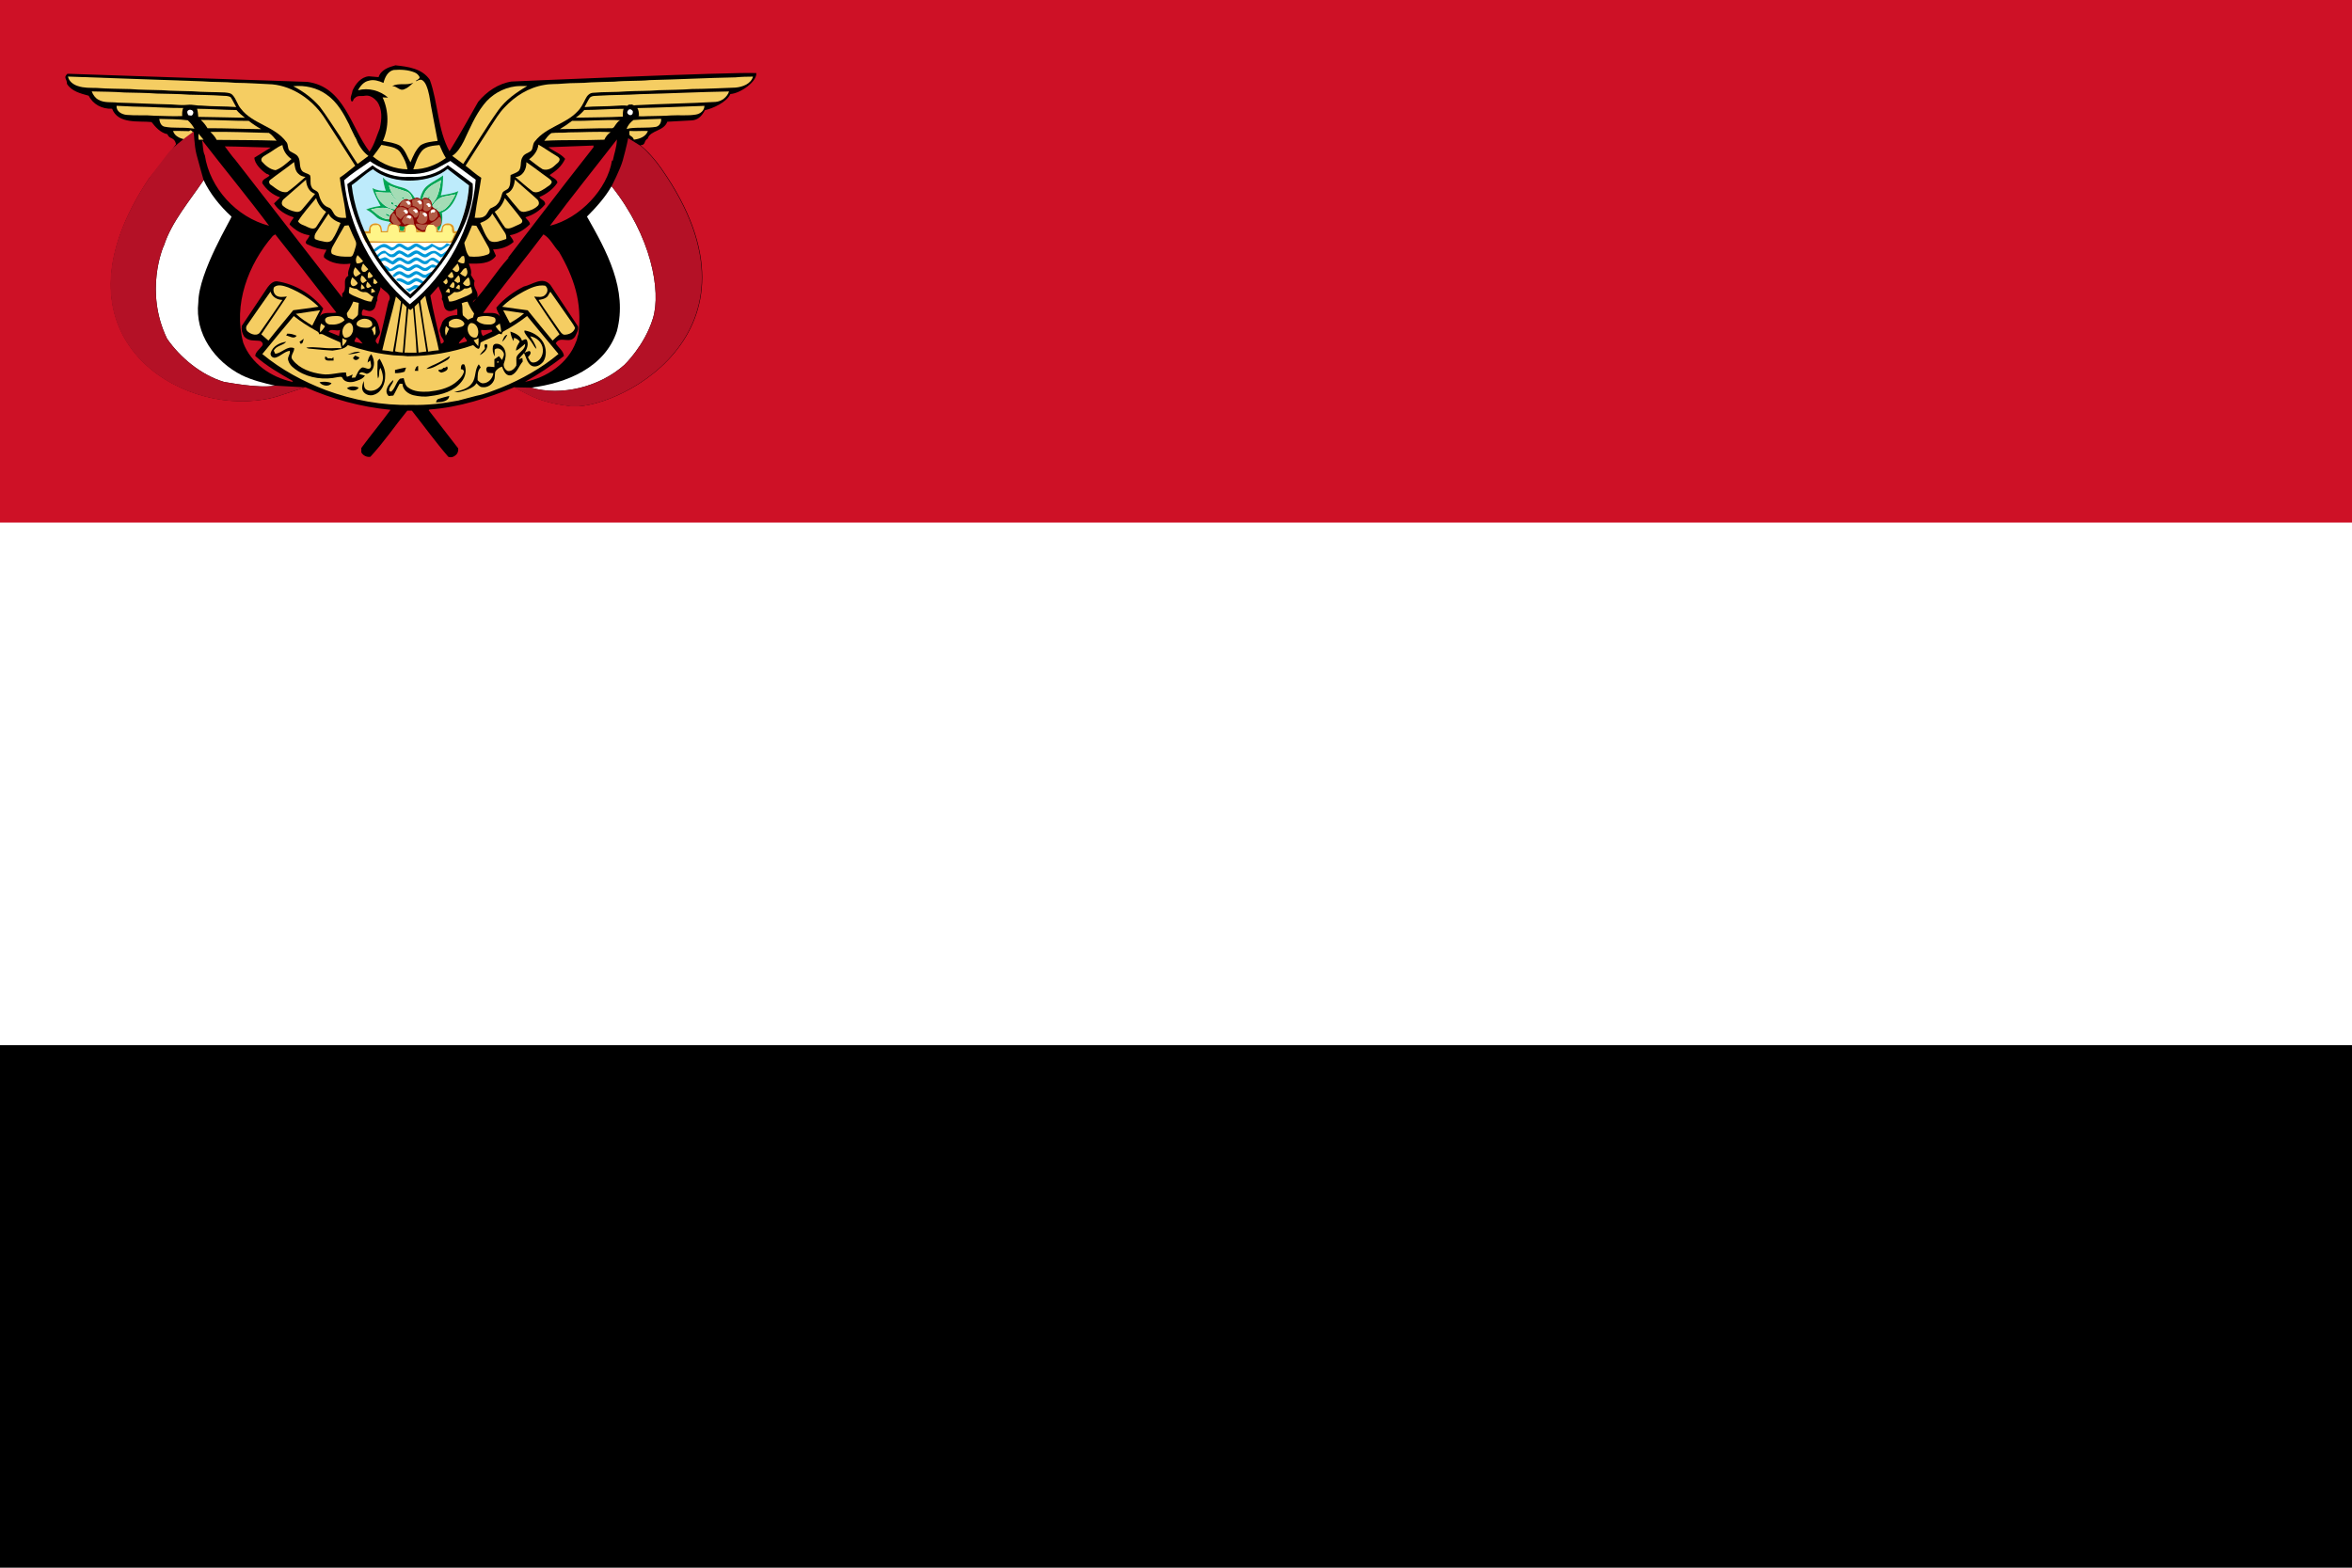<?xml version="1.0" encoding="UTF-8" standalone="no"?>
<svg
   xmlns:dc="http://purl.org/dc/elements/1.1/"
   xmlns:cc="http://creativecommons.org/ns#"
   xmlns:rdf="http://www.w3.org/1999/02/22-rdf-syntax-ns#"
   xmlns:svg="http://www.w3.org/2000/svg"
   xmlns="http://www.w3.org/2000/svg"
   xmlns:sodipodi="http://sodipodi.sourceforge.net/DTD/sodipodi-0.dtd"
   xmlns:inkscape="http://www.inkscape.org/namespaces/inkscape"
   height="600"
   width="900"
   id="svg2"
   version="1.1"
   inkscape:version="0.48.4 r9939"
   sodipodi:docname="Ajax.svg">
  <defs
     id="defs14" />
  <sodipodi:namedview
     pagecolor="#ffffff"
     bordercolor="#666666"
     borderopacity="1"
     objecttolerance="10"
     gridtolerance="10"
     guidetolerance="10"
     inkscape:pageopacity="0"
     inkscape:pageshadow="2"
     inkscape:window-width="1280"
     inkscape:window-height="1001"
     id="namedview12"
     showgrid="false"
     fit-margin-top="0"
     fit-margin-left="0"
     fit-margin-right="0"
     fit-margin-bottom="0"
     inkscape:zoom="0.4965461"
     inkscape:cx="539.13469"
     inkscape:cy="56.796486"
     inkscape:window-x="-8"
     inkscape:window-y="-8"
     inkscape:window-maximized="1"
     inkscape:current-layer="svg2" />
  <desc
     id="desc4">flag of Yemen</desc>
  <rect
     height="600"
     width="900"
     id="rect6"
     x="0"
     y="0"
     style="fill:#ffffff" />
  <rect
     height="200"
     width="900"
     id="rect8"
     x="0"
     y="0"
     style="fill:#ce1126" />
  <rect
     height="200"
     width="900"
     y="400"
     id="rect10"
     x="0" />
  <path
     inkscape:connector-curvature="0"
     id="path11-4-7"
     d="m 236.061,53.374 c -8.562,11.052 -17.193,21.717 -25.623,33.03 11.568,-2.846 22.03,-14.156 23.727,-24.951 h 0.328 c 0.519,-2.713 1.503,-5.04 1.568,-8.079 l 0,0 0,0 z m -90.411,56.491 c -0.193,1.813 -1.501,3.106 -1.241,5.11 -0.718,1.029 -0.457,2.453 -1.437,3.421 -1.378,1.161 -2.419,0.454 -3.925,0 -0.588,0.454 -0.784,1.553 -0.456,2.327 l 3.137,0.454 c 2.749,0.773 3.074,3.037 3.597,5.431 0.651,2.064 -3.332,3.486 -0.588,5.103 1.503,-5.304 2.616,-10.86 3.922,-16.287 1.831,-2.843 -1.896,-3.943 -3.009,-5.559 l 0,0 0,0 z m 22.161,-0.324 -3.138,3.556 c 1.113,6.266 2.681,12.152 4.058,18.485 2.609,-0.841 -0.332,-2.451 -0.138,-3.881 -0.975,-1.545 0.334,-2.908 0.594,-4.329 1.177,-2.194 3.533,-2.648 5.819,-2.839 -0.071,-0.779 0.129,-1.622 -0.134,-2.33 -1.107,0.327 -1.963,1.097 -3.332,0.773 -2.227,-0.645 -1.44,-3.232 -2.484,-4.462 0.522,-1.869 -0.85,-3.29 -1.244,-4.972 l 0,0 0,0 z m 40.14,-19.843 c -7.452,9.954 -15.627,19.779 -23.076,30.055 2.225,0.256 5.102,-0.646 6.471,1.424 -0.391,-1.168 -1.177,-2.199 -1.437,-3.426 3.009,-3.553 6.799,-6.204 10.525,-8.079 3.2,-0.648 7.19,-4.139 10.199,-0.584 l 10.524,15.834 c 0.328,1.36 -0.525,2.651 -1.112,3.881 -2.096,3.104 -5.689,-0.522 -7.387,2.582 1.113,1.746 2.938,2.91 3.138,4.85 -4.837,3.748 -9.742,7.045 -14.908,9.89 8.175,-1.489 16.471,-7.048 19.483,-15.192 0.555,-1.032 0.472,-1.924 0.948,-3.019 1.569,-12.235 -1.73,-21.8 -7.422,-31.562 -2.024,-2.061 -3.334,-5.228 -5.947,-6.654 l 0,0 0,0 z m -102.633,0 -0.913,0.581 c -9.415,10.86 -15.299,26.243 -11.312,40.983 3.007,7.82 10.461,13.053 18.695,14.869 l 0.328,-0.265 c -5.228,-2.976 -10.065,-5.753 -14.446,-9.629 0.065,-1.486 1.569,-2.521 2.355,-3.555 0.912,-0.84 0.525,-1.681 -0.456,-2.196 -2.353,-0.325 -4.318,0.256 -6.147,-1.683 -0.784,-1.357 -1.112,-2.326 -0.912,-4.072 l 9.868,-14.737 c 0.785,-1.034 2.03,-2.457 3.597,-2.327 6.734,0.968 13.271,4.845 17.714,10.408 l -1.371,3.104 c 1.307,-2.132 4.38,-1.036 6.406,-1.553 -8.175,-10.408 -15.298,-19.779 -23.405,-29.929 l 0,0 0,0 z M 86.034,56.024 c 1.435,1.873 2.549,3.556 4.118,5.301 l 40.793,52.549 v -1.55 c 2.352,-1.621 -0.329,-5.301 2.352,-6.79 -0.457,-1.681 0.716,-3.235 0.785,-4.652 -3.137,0.516 -7.522,0 -10.068,-2.333 -0.393,-1.093 0.653,-2.002 0.915,-2.968 -2.482,-0.129 -4.774,-0.84 -6.864,-1.878 -2.615,-0.838 0.393,-2.326 0.326,-3.68 -2.943,-0.392 -5.362,-1.876 -7.586,-4.078 0.196,-1.094 1.44,-2.129 1.569,-2.777 -2.877,-0.843 -6.012,-2.715 -7.521,-5.301 l 2.356,-2.326 c -2.877,-0.971 -5.163,-2.843 -6.864,-5.429 -0.2,-1.486 1.828,-1.938 2.81,-2.908 -0.328,-0.389 -0.657,-0.586 -1.112,-0.648 -1.899,-1.23 -4.64,-3.815 -4.708,-6.204 l 6.275,-3.878 c -6.662,-0.126 -11.503,-0.387 -17.578,-0.451 l 0,0 0,0 z M 227.106,56.349 v -0.648 l -17.258,0.648 c 2.093,1.615 4.774,2.457 6.406,4.458 -1.438,2.975 -3.399,4.523 -5.95,6.203 0.979,0.97 2.746,1.422 3.007,2.848 -1.501,2.454 -4.312,4.524 -6.928,5.555 0.657,1.102 2.288,1.23 2.225,2.781 -2.16,2.585 -4.709,4.134 -7.583,4.977 0.59,0.905 1.703,1.553 1.765,2.653 -2.027,2.005 -4.706,3.747 -7.715,4.202 0.46,0.837 1.309,1.615 1.438,2.583 -2.093,1.873 -5.037,2.845 -7.843,2.845 l 1.11,2.457 c -2.29,3.229 -6.668,3.036 -10.393,2.975 0.524,1.418 1.175,2.778 0.784,4.326 l 1.437,2.327 c -0.851,2.651 1.438,3.618 1.109,6.01 -0.194,1.099 -1.699,1.159 -1.765,2.199 4.835,-5.045 8.891,-11.895 13.662,-17.066 l -0.134,-0.133 21.972,-28.562 10.653,-13.638 0,0 0,0 z M 77.274,53.568 c 0.519,1.94 0.196,4.137 1.112,5.883 1.894,12.54 12.092,23.719 24.577,26.953 -8.168,-10.927 -17.449,-22.171 -25.689,-32.836 l 0,0 0,0 z m 87.206,-23.007 c 3.203,8.852 2.94,19.066 7.518,27.336 4.641,-7.495 7.321,-12.602 10.983,-18.936 3.271,-3.94 7.712,-6.982 12.748,-7.755 0,0 85.245,-3.748 93.679,-3.232 0.326,3.118 -5.947,7.758 -9.936,8.015 -1.375,3.167 -6.897,5.607 -9.726,6.17 -1.422,2.75 -3.056,3.72 -4.855,3.912 l -9.544,0.517 c -1.307,3.682 -6.543,3.229 -7.516,6.466 -1.634,0.9 -0.555,2.451 -2.783,2.517 2.845,2.264 5.743,5.605 8.043,8.888 44.977,64.153 -19.904,93.884 -35.497,90.878 -9.576,-1.201 -13.631,-3.198 -20.757,-7.146 -9.999,4.072 -21.177,7.757 -32.488,8.533 l -0.326,0.259 11.306,14.61 c 0.134,0.968 -0.193,1.94 -0.778,2.451 -0.785,0.775 -1.902,1.23 -3.012,0.775 -4.969,-5.755 -9.286,-11.759 -13.926,-17.641 h -1.763 c -5.033,6.201 -8.762,11.823 -14.121,17.641 -1.306,0.262 -2.809,-0.451 -3.465,-1.68 v -1.68 c 3.73,-5.045 7.65,-9.762 11.18,-14.608 -11.439,-1.099 -22.224,-4.071 -32.619,-8.663 -10.458,3.367 -11.765,4.334 -19.024,5.109 -32.754,3.503 -79.36,-26.949 -40.824,-84.896 0,0 8.01,-9.695 7.945,-9.825 l 2.452,-3.392 c -0.722,-3.007 -2.52,-1.681 -3.304,-3.813 -2.683,-0.584 -4.51,-2.651 -6.078,-4.656 -4.903,-0.515 -12.815,0.906 -15.101,-5.106 -3.924,0.197 -7.322,-1.746 -8.959,-4.977 -3.004,-0.838 -6.471,-1.613 -8.302,-4.524 0.065,-1.94 -1.569,-2.326 0.194,-3.877 l 91.78,3.104 c 14.187,1.873 16.608,17.385 23.795,26.693 1.896,-2.716 2.678,-5.882 3.924,-8.854 0.784,-3.556 1.107,-7.304 -1.047,-10.344 -0.981,-1.162 -2.612,-2.519 -4.575,-2.197 -1.307,0.325 -2.809,-0.322 -3.919,0.905 -0.721,0.324 -0.457,1.421 -1.244,1.292 -0.852,-1.356 0.197,-2.716 0.328,-4.071 1.112,-2.522 3.202,-5.299 6.277,-5.559 l 3.724,0.324 c 0.913,-2.845 3.988,-3.878 6.469,-4.523 4.909,0.515 10.205,1.23 13.148,5.561 l 0,0 z"
     style="fill:#000000" />
  <g
     id="#f5cd62ff-0"
     transform="matrix(0.425,0,0,0.417,6.861,-25.091)">
    <path
       style="fill:#f5cd62"
       inkscape:connector-curvature="0"
       d="m 338.22,124.39 c 6.38,-0.51 13.04,-0.24 19.02,2.29 1.92,0.84 3.52,2.36 4.41,4.27 0.02,1.87 -2.19,2.37 -3.36,3.4 l 0.13,0.37 c 1.46,-0.55 2.88,-1.48 4.5,-1.41 2.38,0.65 3.67,2.96 4.64,5.04 2.55,5.88 3.24,12.31 4.26,18.58 1.87,10.89 4.13,21.7 6.08,32.57 -5.24,0.64 -10.9,1.08 -15.42,4.04 -4.42,4.23 -6.76,10.1 -9.06,15.64 -2.99,-5.16 -4.61,-11.44 -9.44,-15.3 -4.69,-2.67 -10.18,-3.29 -15.4,-4.31 5.54,-12.56 5.47,-27.54 -0.26,-40.02 1.64,0.05 3.28,0.11 4.92,0.2 -7.28,-6.53 -17.57,-9.31 -27.08,-6.75 2.12,-3.88 5.16,-7.82 9.73,-8.76 4.46,-1.38 9.14,0.2 13.24,2.02 1.2,-4.9 3.71,-10.58 9.09,-11.87 m -1.33,14.91 c 4.17,-0.55 6.96,4.98 11.08,2.67 3.25,-1.13 5.64,-3.7 8.11,-5.98 -6.01,3.11 -13.24,-0.26 -19.19,3.31 z"
       id="path33-6" />
    <path
       style="fill:#f5cd62"
       inkscape:connector-curvature="0"
       d="m 45.06,130.44 c 40.27,1.46 80.55,2.91 120.83,4.36 10,0.87 20.08,0.34 30.08,1.37 11.05,0.07 22.07,0.93 33.1,1.41 18.91,1.9 35.55,14 46.07,29.42 9.68,15 19.01,30.21 28.56,45.29 -4.65,3.6 -8.97,7.66 -13.9,10.91 2.158,17.689 3.503,16.542 5.74,36.9 -2.87,-0.01 -6.03,0.35 -8.56,-1.3 -3.55,-1.82 -3.45,-7.2 -7.55,-8.29 -5.25,-1.85 -7.47,-7.46 -8.63,-12.43 -0.83,-3.34 -5.44,-3.15 -6.42,-6.38 -1.82,-3.31 -0.22,-7.24 -1.38,-10.65 -2.17,-2 -5.73,-1.92 -7.5,-4.48 -2.53,-3.79 -0.76,-9.01 -3.42,-12.74 -1.69,-2.45 -4.71,-3.26 -7.06,-4.86 -2.61,-2.1 -1.26,-6.07 -3.37,-8.5 -10.24,-14.38 -30.28,-16.41 -40.86,-30.45 -3.21,-3.73 -4.14,-8.85 -7.41,-12.5 -1.77,-2.17 -4.73,-2.21 -7.28,-2.49 -9.68,-0.44 -19.39,-0.25 -29.05,-1.08 -8.99,-0.36 -18.01,-0.2 -26.98,-0.98 -9.66,-0.39 -19.35,-0.22 -28.99,-1.06 -10.03,-0.32 -20.07,-0.21 -30.08,-1.02 -5.74,-0.15 -11.65,0.18 -17.15,-1.8 -4.04,-1.31 -7.94,-4.28 -8.79,-8.65 z"
       id="path35-6"
       sodipodi:nodetypes="cccccccccccccccccccccccccc" />
    <path
       style="fill:#f5cd62"
       inkscape:connector-curvature="0"
       d="m 646.04,131.17 c 5.25,-0.53 10.52,-0.66 15.8,-0.68 -1.98,6.78 -9.37,9.47 -15.75,10.08 -13.04,0.49 -26.07,1.19 -39.13,1.3 -9.97,0.78 -19.98,0.75 -29.97,1.09 -9.67,0.84 -19.4,0.57 -29.08,1.09 -9.98,0.91 -20.04,0.3 -30,1.29 -3.3,0.07 -5.62,2.84 -6.91,5.61 -1.98,4.09 -3.95,8.31 -7.22,11.56 -10.76,11.68 -28.23,14.32 -38.07,27.08 -2.44,2.36 -1.63,6.09 -3.39,8.78 -2.42,2.26 -6.36,2.71 -7.94,5.92 -2.53,3.85 -0.6,9.03 -3.41,12.71 -2.07,1.91 -4.93,2.56 -7.4,3.79 -0.42,3.77 0.31,7.82 -1.44,11.32 -1.25,2.86 -5.56,2.72 -6.21,5.98 -0.99,3.33 -1.78,6.89 -4.34,9.43 -1.52,2.06 -4.06,2.73 -6.17,3.96 -2.24,2.13 -2.76,5.73 -5.61,7.29 -2.49,1.72 -5.69,1.28 -8.54,1.3 2.575,-18.801 3.413,-19.904 5.92,-36.71 -5.09,-3.2 -9.37,-7.47 -14.15,-11.08 7.64,-12.05 15.11,-24.2 22.78,-36.24 3.81,-5.91 7.36,-12.07 12.23,-17.2 9.42,-10.42 21.96,-18.44 35.97,-20.74 5.58,-1.11 11.3,-0.56 16.93,-1.21 8.31,-0.77 16.69,-0.28 25.01,-1.13 7.02,-0.41 14.06,-0.37 21.08,-0.64 10.62,-1.07 21.34,-0.41 31.96,-1.44 25.7,-0.58 51.35,-2.03 77.05,-2.51 z"
       id="path37-1"
       sodipodi:nodetypes="cccccccccccccccccccccccccccccc" />
    <path
       style="fill:#f5cd62"
       inkscape:connector-curvature="0"
       d="m 247.87,139.29 c 10.54,-1.09 21.52,1.38 30.09,7.75 9.63,6.81 15.39,17.5 20.46,27.84 -0.22,0.44 7.131,14.786 6.911,15.226 -4.31,0.2 -9.742,-3.032 -14.052,-2.812 C 287.1,180.955 276.41,164.17 271.8,158.13 c -6.63,-7.77 -14.88,-14.14 -23.93,-18.84 z"
       id="path39-8"
       sodipodi:nodetypes="ccccccc" />
    <path
       style="fill:#f5cd62"
       inkscape:connector-curvature="0"
       d="m 419.27,156.28 c 6.84,-9.12 17.36,-15.45 28.7,-16.88 3.53,-0.39 7.08,-0.27 10.63,-0.28 -9.89,5.86 -19.51,12.78 -26.16,22.32 -11.17,15.97 -20.91,32.88 -31.53,49.21 -3.35,-2.4 -6.58,-4.97 -9.89,-7.42 4.88,-3.25 7.88,-8.49 10.47,-13.6 5.29,-11.42 10.09,-23.27 17.78,-33.35 z"
       id="path41-4" />
    <path
       style="fill:#f5cd62"
       inkscape:connector-curvature="0"
       d="m 66.43,144.07 c 9.84,0.26 19.69,0.24 29.51,0.99 9.68,0.3 19.38,0.22 29.03,0.99 9.69,0.29 19.39,0.23 29.06,0.99 9.97,0.27 19.96,0.3 29.91,1 2.6,0.17 5.46,-0.1 7.72,1.44 1.83,2.86 3.15,6.02 4.87,8.95 -10.47,-0.86 -21,-0.44 -31.47,-1.37 -4.04,0.21 -7.98,-1.2 -12.02,-0.71 -5.01,0.6 -10.05,-0.04 -15.07,-0.33 -16,-0.32 -31.97,-1.26 -47.97,-1.65 -5.87,-0.77 -12.27,0.48 -17.58,-2.72 -2.97,-1.59 -4.77,-4.54 -5.99,-7.58 z"
       id="path43-9" />
    <path
       style="fill:#f5cd62"
       inkscape:connector-curvature="0"
       d="m 559.93,146.6 c 26.8,-0.62 53.57,-2.04 80.37,-2.49 -1.81,5.25 -6.67,9.15 -12.23,9.6 -24.18,1.41 -48.41,1.68 -72.59,3.05 -1.07,0.78 -2.073,-1.245 -3.794,-0.565 C 548.761,155.714 549.36,157.76 547.97,157.11 c -2.85,-0.27 -5.7,-0.15 -8.54,0.1 -9.73,0.79 -19.51,0.36 -29.23,1.25 1.57,-2.87 2.85,-5.91 4.7,-8.63 2.08,-2.1 5.38,-1.54 8.07,-1.83 12.31,-0.82 24.65,-0.57 36.96,-1.4 z"
       id="path45-6"
       sodipodi:nodetypes="ccccccccccc" />
    <path
       style="fill:#f5cd62"
       inkscape:connector-curvature="0"
       d="m 88.85,157.27 c 6.38,0.14 12.74,0.79 19.13,0.82 13.63,0.17 27.22,1.33 40.85,1.21 -1.08,2.32 -1.01,4.89 -0.94,7.39 -8.29,0.46 -16.6,-0.23 -24.9,-0.3 -8.33,-0.81 -16.73,0.02 -25.06,-0.77 -4.43,-0.41 -9.61,-3.18 -9.08,-8.35 z"
       id="path47-3" />
    <path
       style="fill:#f5cd62"
       inkscape:connector-curvature="0"
       d="m 557.68,159.38 c 20.15,-0.42 40.29,-1.34 60.43,-2.06 -0.03,4.27 -3.63,7.3 -7.61,7.97 -7.42,1.31 -15.02,0.35 -22.5,0.82 -5.97,0.48 -11.96,0.44 -17.94,0.62 -1.688,-0.189 -13.866,1.015 -10.91,-0.73 -0.07,-2.28 -0.21,-4.64 -1.47,-6.62 z"
       id="path49-7"
       sodipodi:nodetypes="ccccccc" />
    <path
       style="fill:#f5cd62"
       inkscape:connector-curvature="0"
       d="m 161.24,160 c 11.87,0.07 23.7,1.07 35.57,1.16 2.17,2.71 4.85,4.93 7.55,7.09 -13.99,-0.37 -27.99,-0.52 -41.98,-0.82 -0.28,-2.49 -0.34,-5.03 -1.14,-7.43 z"
       id="path51-8" />
    <path
       style="fill:#f5cd62"
       inkscape:connector-curvature="0"
       d="m 509.94,161.13 c 11.79,0.01 23.55,-1.12 35.35,-1.09 -0.68,2.33 -0.67,4.76 -0.69,7.16 -14.09,0.77 -28.22,0.63 -42.32,0.98 2.81,-2.05 5.43,-4.37 7.66,-7.05 z"
       id="path53-8" />
    <path
       style="fill:#f5cd62"
       inkscape:connector-curvature="0"
       d="m 554.16,170.35 c 8.3,-0.71 16.64,-0.76 24.96,-1.12 0.25,3.21 -1.3,6.54 -4.64,7.35 -7.72,1.3 -15.62,0.3 -23.35,1.32 l -3.1,0.69 c 1.02,-3.39 3.38,-6.11 6.13,-8.24 z"
       id="path55-2" />
    <path
       style="fill:#f5cd62"
       inkscape:connector-curvature="0"
       d="m 127.23,169.31 c 8.58,0.31 17.23,0.09 25.73,1.27 2.37,2.24 4.38,4.83 5.95,7.69 l -2.56,-0.31 c -8.12,-1.19 -16.47,0.13 -24.53,-1.55 -3.2,-0.84 -4.13,-4.24 -4.59,-7.1 z"
       id="path57-9" />
    <path
       style="fill:#f5cd62"
       inkscape:connector-curvature="0"
       d="m 164.66,170.22 c 14.41,-0.08 28.78,0.95 43.19,0.89 3.5,2.86 7.26,5.37 11.2,7.58 -16.13,-0.13 -32.23,-0.93 -48.37,-0.85 -1.61,-2.83 -3.64,-5.4 -6.02,-7.62 z"
       id="path59-1" />
    <path
       style="fill:#f5cd62"
       inkscape:connector-curvature="0"
       d="m 498.93,171.07 c 14.49,0.33 28.95,-1.34 43.43,-0.56 -0.33,0.17 -1,0.5 -1.34,0.67 -1.77,1.73 -3.21,3.77 -4.52,5.86 l -1.27,0.83 c -15.78,-0.12 -31.53,0.72 -47.31,0.8 3.77,-2.38 7.5,-4.84 11.01,-7.6 z"
       id="path61-3" />
    <path
       style="fill:#f5cd62"
       inkscape:connector-curvature="0"
       d="m 139.65,180.38 c 4.84,-0.22 9.68,0.17 14.52,0.15 l 1.06,-0.83 c 5.16,1.73 0.35,6.97 -2.41,8.49 l -0.43,0.22 c -5.15,-0.65 -11.04,-2.5 -12.74,-8.03 z"
       id="path63-5" />
    <path
       style="fill:#f5cd62"
       inkscape:connector-curvature="0"
       d="m 550.64,180.31 c 5.52,0.47 11.04,-0.23 16.57,0.1 -1.93,5.28 -7.48,7.3 -12.61,7.93 -0.32,-0.86 -0.77,-1.62 -1.35,-2.29 -0.63,-0.46 -1.89,-1.39 -2.52,-1.85 -0.28,-1.29 -0.36,-2.6 -0.09,-3.89 z"
       id="path65-9" />
    <path
       style="fill:#f5cd62"
       inkscape:connector-curvature="0"
       d="m 173.24,181.24 c 17.58,-0.3 35.16,0.5 52.72,0.9 2.85,1.77 4.81,4.63 6.97,7.14 -17.98,-0.67 -35.99,-0.44 -53.98,-0.72 -1.38,-2.81 -3.52,-5.13 -5.71,-7.32 z"
       id="path67-8" />
    <path
       style="fill:#f5cd62"
       inkscape:connector-curvature="0"
       d="m 480.28,182.32 c 5.17,-0.68 10.46,-0.06 15.67,-0.66 12.55,-0.03 25.14,-0.96 37.69,-0.22 -2.52,1.7 -4.45,4.19 -5.64,6.96 -18.02,0.71 -36.09,-0.03 -54.08,0.99 1.88,-2.55 3.69,-5.28 6.36,-7.07 z"
       id="path69-4" />
    <path
       style="fill:#f5cd62"
       inkscape:connector-curvature="0"
       d="m 162.62,182.86 c 1.52,1.81 3,3.67 4.5,5.51 -1.44,0 -2.88,0.03 -4.32,0.08 -0.4,-1.85 -0.39,-3.73 -0.18,-5.59 z"
       id="path71-0" />
    <path
       style="fill:#f5cd62"
       inkscape:connector-curvature="0"
       d="m 303.58,186.39 0.16,-0.02 c 2.81,6.31 6.11,12.73 11.84,16.89 -3.27,2.45 -6.48,4.98 -9.77,7.4 -5.16,-7.79 -9.93,-15.82 -14.91,-23.72 4.23,0.01 8.47,-0.06 12.68,-0.55 z"
       id="path73-7" />
    <path
       style="fill:#f5cd62"
       inkscape:connector-curvature="0"
       d="m 224.56,201.52 c 4.61,-2.54 8.72,-6.47 13.58,-8.24 0.77,5.25 3.79,9.87 8.17,12.83 -4.4,3.84 -8.81,8.18 -14.34,10.28 -5.09,-0.71 -9.17,-4.31 -12.4,-8.05 -1.88,-3.61 2.73,-5.2 4.99,-6.82 z"
       id="path75-6" />
    <path
       style="fill:#f5cd62"
       inkscape:connector-curvature="0"
       d="m 327.25,193.14 c 6.14,1.51 14.3,1.54 17.64,7.88 2.83,4.45 5.03,9.33 5.87,14.57 -11.31,-0.15 -22.51,-4.54 -31.16,-11.79 2.68,-3.46 5.22,-7.02 7.65,-10.66 z"
       id="path77-3" />
    <path
       style="fill:#f5cd62"
       inkscape:connector-curvature="0"
       d="m 363.69,198.67 c 3.84,-4.58 10.38,-4.78 15.87,-5.39 1.63,4.1 3.47,8.13 5.74,11.92 -8.37,6.31 -18.81,10.41 -29.35,10.39 2.1,-5.82 3.84,-11.99 7.74,-16.92 z"
       id="path79-61" />
    <path
       style="fill:#f5cd62"
       inkscape:connector-curvature="0"
       d="m 468.61,192.89 c 5.33,3.09 10.32,6.74 15.6,9.92 1.27,0.9 2.98,1.64 3.47,3.26 0.22,2.85 -2.78,4.28 -4.46,6.1 -2.8,2.79 -6.9,4.68 -10.83,3.31 -4.31,-2.66 -8.12,-6.05 -12.15,-9.11 4.37,-3.26 7.8,-7.91 8.37,-13.48 z"
       id="path81-5" />
    <path
       style="fill:#f5cd62"
       inkscape:connector-curvature="0"
       d="m 227.04,225.34 c 7.09,-5.64 14.58,-10.76 21.61,-16.47 0.69,3.73 0.84,8.02 3.85,10.76 1.63,1.86 4.03,2.67 6.43,2.88 -5.35,4.76 -10.61,9.7 -16.45,13.85 -5.61,1.3 -10.26,-3.37 -14.49,-6.35 -1.73,-0.8 -2.56,-3.37 -0.95,-4.67 z"
       id="path83-4" />
    <path
       style="fill:#f5cd62"
       inkscape:connector-curvature="0"
       d="m 457.77,209.01 c 6.57,4.47 12.72,9.55 19.21,14.15 1.38,1.15 3.33,2.15 3.69,4.08 -0.63,2.79 -3.69,3.89 -5.69,5.57 -3.37,2.09 -7.86,5.56 -11.8,2.89 -5.31,-4.11 -10.28,-8.64 -15.35,-13.04 6.81,-0.45 10.29,-7.51 9.94,-13.65 z"
       id="path85-2" />
    <path
       style="fill:#f5cd62"
       inkscape:connector-curvature="0"
       d="m 239.58,242.67 c 6.61,-5.85 13.18,-11.75 19.79,-17.6 0.25,5.34 2.59,11.35 8.18,13.01 -3.95,4.84 -7.74,9.81 -11.85,14.51 -1.26,1.7 -3.49,2.4 -5.53,1.94 -4.14,-0.79 -8.21,-2.48 -11.42,-5.27 -2.07,-1.84 -1.12,-5.06 0.83,-6.59 z"
       id="path87-0" />
    <path
       style="fill:#f5cd62"
       inkscape:connector-curvature="0"
       d="m 447.38,225.01 c 6.49,6.06 13.33,11.75 19.8,17.82 1.79,1.41 2.7,4.42 0.92,6.17 -2.99,3.04 -7.2,4.63 -11.31,5.47 -1.99,0.49 -4.3,-0.02 -5.6,-1.69 -4.17,-4.77 -8.13,-9.73 -11.96,-14.77 5.66,-1.54 7.86,-7.71 8.15,-13 z"
       id="path89-9" />
    <path
       style="fill:#f5cd62"
       inkscape:connector-curvature="0"
       d="m 252.19,263.22 c 4.69,-7.58 10.78,-14.22 16.28,-21.23 1.52,5.07 4.5,9.72 9.01,12.61 -3.14,4.56 -5.84,9.4 -8.96,13.97 -1.94,2.56 -5.65,1 -8.01,-0.13 -2.84,-1.62 -6.63,-2.1 -8.32,-5.22 z"
       id="path91-7" />
    <path
       style="fill:#f5cd62"
       inkscape:connector-curvature="0"
       d="m 429.22,254.49 c 4.62,-2.8 7.49,-7.51 9.18,-12.53 5.07,6.73 10.67,13.07 15.47,19.99 1.25,3.24 -2.63,4.06 -4.74,5.14 -3.21,1.26 -6.82,4.01 -10.34,2.21 -3.54,-4.7 -6.27,-9.95 -9.57,-14.81 z"
       id="path93-3" />
    <path
       style="fill:#f5cd62"
       inkscape:connector-curvature="0"
       d="m 268.48,273.43 c 3.69,-5.74 7.39,-11.47 11.15,-17.17 2.06,4.45 6.46,6.86 10.83,8.55 -2.14,5.21 -4.2,10.53 -7.36,15.21 -1.5,2.29 -4.59,2.63 -7.04,2 -2.94,-0.53 -5.92,-1.15 -8.63,-2.44 -0.92,-2.06 -0.12,-4.39 1.05,-6.15 z"
       id="path95-7" />
    <path
       style="fill:#f5cd62"
       inkscape:connector-curvature="0"
       d="m 416.18,264.8 c 4.42,-1.65 8.93,-4.1 10.87,-8.68 3.7,5.87 7.61,11.6 11.29,17.48 1.22,1.73 1.49,3.83 1.35,5.89 -4.68,1.41 -10.14,4.27 -14.86,1.75 -4.26,-4.6 -6.01,-10.88 -8.65,-16.44 z"
       id="path97-2" />
    <path
       style="fill:#f5cd62"
       inkscape:connector-curvature="0"
       d="m 294.07,267.35 c 0.9,-0.11 2.7,-0.32 3.6,-0.42 0.35,0.74 0.7,1.49 1.04,2.25 1.55,3.89 3.15,7.78 5.02,11.54 0.13,0.31 0.39,0.92 0.51,1.23 1.01,3.01 -0.73,6.11 -1.43,9.05 -0.79,1.78 -1.19,4.92 -3.74,4.73 -5.46,0.16 -11.32,0.07 -16.28,-2.47 -1.38,-1.91 -0.52,-4.88 0.59,-6.84 3.56,-6.36 7.05,-12.76 10.69,-19.07 z"
       id="path99-6" />
    <path
       style="fill:#f5cd62"
       inkscape:connector-curvature="0"
       d="m 408.89,267.07 c 1.29,0.11 2.58,0.22 3.87,0.32 3.56,6.63 7.41,13.1 10.94,19.75 1.03,1.95 2.12,5.77 -0.79,6.59 -5.23,2.04 -11.04,2.44 -16.58,1.82 -2.71,-3.15 -3.26,-7.51 -4.27,-11.4 -0.04,-0.3 -0.11,-0.91 -0.15,-1.21 2.64,-5.15 4.8,-10.52 6.98,-15.87 z"
       id="path101-0" />
    <path
       style="fill:#f5cd62"
       inkscape:connector-curvature="0"
       d="m 305.77,294.33 c 1.87,1.68 3.43,3.67 5.02,5.61 -1.58,1.45 -3.53,2.2 -5.68,2.03 -1.37,-2.49 -0.84,-5.34 0.66,-7.64 z"
       id="path103-1" />
    <path
       style="fill:#f5cd62"
       inkscape:connector-curvature="0"
       d="m 399.63,295.38 c 0.49,-0.08 1.46,-0.25 1.94,-0.33 0.68,2.24 1.05,4.56 0.16,6.8 -2.2,0.32 -4.18,-0.43 -5.76,-1.93 1.24,-1.5 2.47,-3.01 3.66,-4.54 z"
       id="path105-6" />
    <path
       style="fill:#f5cd62"
       inkscape:connector-curvature="0"
       d="m 391.19,307.39 c 1.55,-1.81 3.1,-3.63 4.7,-5.39 0.93,2.23 2.73,5.32 0.37,7.3 -1.8,1.64 -3.67,-0.96 -5.07,-1.91 z"
       id="path107-5" />
    <path
       style="fill:#f5cd62"
       inkscape:connector-curvature="0"
       d="m 310.43,309.42 c -2.32,-2.03 -0.71,-5.18 0.36,-7.42 1.56,1.75 3.1,3.51 4.65,5.27 -1.3,1.23 -3.01,3.47 -5.01,2.15 z"
       id="path109-7" />
    <path
       style="fill:#f5cd62"
       inkscape:connector-curvature="0"
       d="m 304.09,314.17 c -3.07,-2.1 -2.24,-6.08 -0.37,-8.73 1.68,1.85 3.31,3.74 4.92,5.66 -1.37,1.23 -2.91,2.24 -4.55,3.07 z"
       id="path111-5" />
    <path
       style="fill:#f5cd62"
       inkscape:connector-curvature="0"
       d="m 398.01,311.16 c 1.86,-1.53 2.94,-5.05 5.55,-4.99 1.48,2.62 1.79,6.01 -0.93,7.97 -1.68,-0.77 -3.22,-1.79 -4.62,-2.98 z"
       id="path113-4" />
    <path
       style="fill:#f5cd62"
       inkscape:connector-curvature="0"
       d="m 314.97,315.24 c 0.16,-1.96 -0.53,-4.41 1.43,-5.67 1.07,1.33 2.15,2.66 3.24,3.98 -1.19,1.48 -2.81,2.17 -4.67,1.69 z"
       id="path115-1" />
    <path
       style="fill:#f5cd62"
       inkscape:connector-curvature="0"
       d="m 386.93,313.56 c 1.18,-1.33 2.36,-2.65 3.53,-3.98 1.26,1.26 1.56,3.02 1.73,4.73 -1.72,1.93 -3.8,0.87 -5.26,-0.75 z"
       id="path117-2" />
    <path
       style="fill:#f5cd62"
       inkscape:connector-curvature="0"
       d="m 309.45,313.1 c 2.22,0.59 3.2,3.09 4.68,4.66 -1.16,0.77 -2.31,1.53 -3.45,2.32 -2.91,-1.23 -2.38,-4.65 -1.23,-6.98 z"
       id="path119-0" />
    <path
       style="fill:#f5cd62"
       inkscape:connector-curvature="0"
       d="m 396.6,312.85 c 1.64,1.65 1.49,3.92 1.39,6.08 -0.49,0.26 -1.49,0.77 -1.99,1.03 -1.11,-0.72 -2.22,-1.43 -3.31,-2.15 1.19,-1.74 2.52,-3.38 3.91,-4.96 z"
       id="path121-0" />
    <path
       style="fill:#f5cd62"
       inkscape:connector-curvature="0"
       d="m 301.03,314.6 c 1.81,1.6 3.58,3.31 4.87,5.37 -0.42,1.66 -2.8,3.19 -4.57,2.78 -3.01,-1.77 -1.45,-5.68 -0.3,-8.15 z"
       id="path123-1" />
    <path
       style="fill:#f5cd62"
       inkscape:connector-curvature="0"
       d="m 400.67,320.23 c 1.34,-2.13 3.01,-4.06 5.01,-5.6 1.14,2.04 1.44,4.34 1.45,6.65 -1.74,2.68 -5.24,1.24 -6.46,-1.05 z"
       id="path125-4" />
    <path
       style="fill:#f5cd62"
       inkscape:connector-curvature="0"
       d="m 320.27,315.88 c 1.68,0.63 2.62,2.17 3.59,3.57 -0.5,0.38 -1.5,1.12 -2,1.5 -0.48,-0.19 -1.46,-0.58 -1.94,-0.77 0.08,-1.44 0.2,-2.87 0.35,-4.3 z"
       id="path127-6" />
    <path
       style="fill:#f5cd62"
       inkscape:connector-curvature="0"
       d="m 382.81,319.03 c 1.03,-1.08 2.06,-2.17 3.11,-3.23 1.25,1.86 1.61,4.41 -0.87,5.4 -0.76,-0.73 -1.5,-1.45 -2.24,-2.17 z"
       id="path129-0" />
    <path
       style="fill:#f5cd62"
       inkscape:connector-curvature="0"
       d="m 314.44,318.76 c 1.52,1.2 2.73,2.71 3.82,4.31 -1.36,0.32 -2.94,2.24 -4.18,0.89 -1.13,-1.63 -0.01,-3.53 0.36,-5.2 z"
       id="path131-7" />
    <path
       style="fill:#f5cd62"
       inkscape:connector-curvature="0"
       d="m 391.51,319.14 c 2.28,0.14 1.69,3.77 0.93,5.2 -1.46,0.43 -2.69,-0.56 -3.82,-1.3 0.89,-1.35 1.79,-2.7 2.89,-3.9 z"
       id="path133-1" />
    <path
       style="fill:#f5cd62"
       inkscape:connector-curvature="0"
       d="m 309.54,320.96 c 1.03,1.16 1.98,2.39 2.9,3.66 -1.12,0.41 -2.24,0.82 -3.36,1.23 -0.58,-1.65 -0.12,-3.32 0.46,-4.89 z"
       id="path135-7" />
    <path
       style="fill:#f5cd62"
       inkscape:connector-curvature="0"
       d="m 394.08,324.52 c 1.06,-1.02 2.95,-4.87 3.83,-1.72 -0.05,0.78 -0.15,2.35 -0.2,3.14 -1.21,-0.47 -2.43,-0.95 -3.63,-1.42 z"
       id="path137-7" />
    <path
       style="fill:#f5cd62"
       inkscape:connector-curvature="0"
       d="m 230.6,323.76 c 3.51,-3.08 8.79,-1.2 12.69,0.17 10.05,4.23 19.66,10.02 27.39,17.77 -7.56,1.28 -15.19,2.12 -22.79,3.2 -7.44,9.3 -15.1,18.43 -22.36,27.87 -2.14,-1.92 -4.28,-3.83 -6.44,-5.72 7.65,-11.61 15.34,-23.2 23.08,-34.76 -3.25,0.34 -6.96,1.13 -9.81,-0.99 -2.08,-1.79 -2.94,-5.02 -1.76,-7.54 z"
       id="path139-7" />
    <path
       style="fill:#f5cd62"
       inkscape:connector-curvature="0"
       d="m 455.55,327.6 c 5.85,-3.11 12.25,-6.25 19.09,-5.25 2.67,1.85 2.72,5.62 0.6,7.93 -2.38,3.32 -6.97,2.39 -10.45,2.08 7.48,11.62 15.13,23.15 22.84,34.63 -2.17,1.83 -4.25,3.78 -6.24,5.8 -7.57,-9.2 -14.99,-18.52 -22.4,-27.84 -7.66,-1.11 -15.35,-1.99 -22.98,-3.24 5.64,-5.79 12.5,-10.22 19.54,-14.11 z"
       id="path141-7" />
    <path
       style="fill:#f5cd62"
       inkscape:connector-curvature="0"
       d="m 298.64,323.41 c 1.93,1.02 3.98,1.77 6.19,1.78 2.12,1.58 4.35,3.37 7.19,3.03 3.46,-0.4 5,3.52 8.1,4.33 -0.59,1.5 -1.26,2.97 -1.95,4.44 -4.17,-0.07 -7.88,-2.12 -11.69,-3.56 -2.88,-1.25 -5.96,-2.28 -8.4,-4.31 -0.25,-1.93 0.17,-3.84 0.56,-5.71 z"
       id="path143-3" />
    <path
       style="fill:#f5cd62"
       inkscape:connector-curvature="0"
       d="m 402.09,324.91 c 2.06,0.38 3.96,-0.3 5.64,-1.49 0.7,1.73 1.41,3.55 1.18,5.47 -2.64,2.26 -6.02,3.34 -9.15,4.72 -3.73,1.42 -7.37,3.49 -11.49,3.31 -0.51,-1.45 -0.96,-2.92 -1.35,-4.39 2.18,-1.19 4.05,-2.84 5.99,-4.38 3.55,0.77 6.66,-0.89 9.18,-3.24 z"
       id="path145-3" />
    <path
       style="fill:#f5cd62"
       inkscape:connector-curvature="0"
       d="m 318.26,325.19 c 1.63,-0.65 2.43,1.82 3.59,2.66 -1.27,0.46 -2.54,0.9 -3.81,1.33 0.01,-1.34 0.08,-2.67 0.22,-3.99 z"
       id="path147-5" />
    <path
       style="fill:#f5cd62"
       inkscape:connector-curvature="0"
       d="m 387.43,324.96 c 1.88,0.37 1.12,2.72 1.48,4.08 -1.35,-0.32 -2.68,-0.66 -4,-1.02 0.81,-1.04 1.62,-2.09 2.52,-3.06 z"
       id="path149-9" />
    <path
       style="fill:#f5cd62"
       inkscape:connector-curvature="0"
       d="m 206.43,358.45 c 7.01,-10.21 13.89,-20.52 21.01,-30.65 1.32,4.81 5.85,7.55 10.67,7.64 -6.61,9.91 -13.3,19.78 -20.05,29.6 -2.38,3.94 -7.94,2.11 -10.8,-0.28 -2.04,-1.43 -2.42,-4.42 -0.83,-6.31 z"
       id="path151-9" />
    <path
       style="fill:#f5cd62"
       inkscape:connector-curvature="0"
       d="m 475.99,332.96 c 1.69,-1.24 2.04,-3.49 3.41,-5 5.2,7.36 10.16,14.87 15.29,22.28 2.33,3.58 5.06,6.92 6.92,10.79 -1.01,4.34 -5.63,6.37 -9.72,6.36 -2.32,-0.49 -3.44,-2.73 -4.72,-4.46 -6.11,-9.18 -12.58,-18.13 -18.42,-27.48 2.51,-0.41 5.2,-0.81 7.24,-2.49 z"
       id="path153-8" />
    <path
       style="fill:#f5cd62"
       inkscape:connector-curvature="0"
       d="m 362.56,336.01 c 1.31,-1.55 2.69,-3.04 4.22,-4.37 3.42,16.8 8.97,33.14 12.21,49.98 -3.24,0.17 -6.44,0.71 -9.63,1.3 -2.57,-15.3 -4.74,-30.67 -7.02,-46.01 l 0.22,-0.9 z"
       id="path155-1" />
    <path
       style="fill:#f5cd62"
       inkscape:connector-curvature="0"
       d="m 340.33,332.33 c 1.65,1.46 3.13,3.1 4.61,4.73 -2.6,15.27 -4.33,30.7 -7.28,45.92 -3.18,-0.59 -6.38,-1.12 -9.61,-1.38 3.6,-16.55 8.54,-32.77 12.28,-49.27 z"
       id="path157-8" />
    <path
       style="fill:#f5cd62"
       inkscape:connector-curvature="0"
       d="m 301.93,336.97 c 1.67,0.33 3.32,0.74 4.96,1.22 -0.37,3.54 -0.44,7.09 -0.69,10.64 -0.85,2.13 -3.1,3.22 -4.7,4.75 -1.44,-0.69 -2.9,-1.34 -4.38,-1.93 -0.37,-1.65 -1.74,-3.52 -0.32,-5.02 2.11,-2.99 3.72,-6.29 5.13,-9.66 z"
       id="path159-2" />
    <path
       style="fill:#f5cd62"
       inkscape:connector-curvature="0"
       d="m 399.53,338.52 c 1.67,-0.77 3.43,-1.31 5.27,-1.51 1.61,3.82 3.46,7.57 5.94,10.92 -0.35,1.22 -0.7,2.45 -1.03,3.68 -1.56,0.55 -3.06,1.24 -4.5,2.04 -1.56,-1.36 -3.24,-2.58 -4.63,-4.11 -0.72,-3.62 0.21,-7.46 -1.05,-11.02 z"
       id="path161-6" />
    <path
       style="fill:#f5cd62"
       inkscape:connector-curvature="0"
       d="m 357.1,341.58 c 1.27,-1.2 2.51,-2.43 3.73,-3.68 2.58,14.91 4.54,29.91 6.9,44.84 -2.35,0.4 -4.71,0.72 -7.07,1.02 -1.14,-14.07 -2.32,-28.12 -3.56,-42.18 z"
       id="path163-6" />
    <path
       style="fill:#f5cd62"
       inkscape:connector-curvature="0"
       d="m 346.2,338.29 c 1.27,1.21 2.54,2.43 3.74,3.71 -0.96,13.92 -2.43,27.79 -3.41,41.71 -2.35,-0.17 -4.73,-0.36 -6.97,-1.16 2.14,-14.77 4.39,-29.51 6.64,-44.26 z"
       id="path165-0" />
    <path
       style="fill:#f5cd62"
       inkscape:connector-curvature="0"
       d="m 353.4,344.71 c 0.81,-0.62 1.58,-1.28 2.37,-1.93 1.01,13.69 2.55,27.34 3.13,41.07 -3.6,-0.07 -7.21,-0.06 -10.81,-0.04 1.08,-13.48 2.06,-26.95 3.36,-40.4 0.49,0.32 1.46,0.97 1.95,1.3 z"
       id="path167-3" />
    <path
       style="fill:#f5cd62"
       inkscape:connector-curvature="0"
       d="m 436.9,344.95 c 6.29,0.79 12.54,1.84 18.8,2.79 -3.85,3.52 -8.28,6.32 -12.76,8.96 -1.97,-3.94 -4.1,-7.8 -6.04,-11.75 z"
       id="path169-8" />
    <path
       style="fill:#f5cd62"
       inkscape:connector-curvature="0"
       d="m 220.05,385.09 c 9.48,-11.58 18.73,-23.36 28.31,-34.86 5.85,4.73 12.11,8.95 18.65,12.67 1.67,1.05 4.05,1.73 4.22,4.07 1.42,-0.35 2.9,-0.34 4.16,0.52 4.85,2.54 9.9,4.64 14.88,6.92 0.33,1.83 0.69,3.65 1.11,5.48 -2.75,-0.5 -5.55,-0.19 -8.32,-0.15 -7.81,0.37 -15.58,-1.71 -23.38,-0.55 1.51,1.22 3.53,0.94 5.33,1.19 6.05,0.61 12.11,1.22 18.18,1.56 4.83,-0.89 10.46,-0.93 13.86,-5 11.95,4.2 24.3,7.27 36.89,8.8 5.63,0.96 11.37,0.61 17.02,1.38 20.02,-0.03 40.01,-3.53 58.91,-10.19 1.59,1.18 3.01,3.4 5.11,3.36 1.37,-1.63 1.07,-3.86 1.58,-5.79 5.41,-2.91 11.32,-4.86 16.61,-8.04 0.62,0.13 1.86,0.4 2.48,0.53 0.14,-1.41 0.91,-2.46 2.19,-3.02 7.2,-4.02 14.12,-8.59 20.56,-13.76 9.48,11.58 18.78,23.3 28.29,34.85 -15.38,13.06 -33.12,23.17 -51.7,30.94 -7.24,2.85 -14.61,5.97 -22.19,7.43 l -16.134,4.324 C 408.178,423.767 411.89,416.68 411.69,413.52 c 0.29,-0.42 0.86,-1.25 1.15,-1.66 1.54,1.38 2.81,3.58 5.12,3.63 5,0.84 9.91,-2.88 11.13,-7.65 0.39,-2.09 0.26,-4.23 0.61,-6.32 1.3,-2.37 3.62,-3.97 6.11,-4.91 1.5,3.79 3.49,9.54 8.8,7.79 4.97,-2.35 6.47,-8.44 9.9,-12.43 -0.08,-0.82 -0.25,-2.47 -0.34,-3.29 -1.14,0.46 -2.28,0.92 -3.42,1.38 1.52,-2.06 3.19,-3.98 4.93,-5.85 1.96,3.95 2.72,9.02 6.66,11.59 3.86,2.15 8.33,-0.68 10.7,-3.78 3.28,-5.34 2.75,-12.4 -0.18,-17.78 -3.46,-5.95 -9.99,-9.57 -16.62,-10.76 -0.75,1.25 0.24,2.4 0.86,3.48 2.05,3.21 4.77,5.97 6.64,9.32 0.82,1.51 1.74,3.01 3.11,4.11 -0.79,-4.34 -3.52,-7.87 -5.67,-11.59 5.96,0.95 11.17,5.97 11.45,12.14 0.49,5.21 -2.84,11.67 -8.57,11.96 -2.81,0.2 -3.74,-3 -4.87,-4.94 1.29,-1.52 3.7,-3.78 1.54,-5.63 -1.68,0.1 -3.15,0.99 -4.63,1.68 2.31,-3.44 3.93,-7.97 2,-11.96 -1.29,-1.35 -2.93,0.4 -4.29,0.74 -1.46,-4.72 -6.13,-6.87 -10.45,-8.3 0.3,3.07 1.4,5.95 2.75,8.69 0.16,-0.76 0.48,-2.28 0.64,-3.04 1.96,0.78 3.9,1.72 5.09,3.55 -1.53,2.58 -3.44,5.16 -3.34,8.33 3.1,-1.53 5.48,-4.08 8.1,-6.26 0.6,5.45 -6.07,7.66 -7.73,12.3 -0.35,2.56 0.17,5.14 -0.17,7.7 -1.48,2.7 -4.43,5.54 -7.75,4.91 -2.76,-1.37 -4.52,-4.94 -3.13,-7.84 1.31,-3.63 1.95,-7.71 0.54,-11.41 -1.17,-3.03 -4.02,-5.77 -7.43,-5.71 -1.48,-0.17 -2.94,0.79 -3.23,2.27 -0.62,3.18 -0.07,6.54 1.64,9.31 -0.05,-2.08 -0.3,-4.15 -0.13,-6.22 2.28,-2.5 6.39,-0.41 7.64,2.21 1.8,2.33 -0.2,5 -0.94,7.32 -0.95,-1.19 -1.9,-2.37 -2.84,-3.54 -1.4,0.92 -2.76,1.88 -4.11,2.86 0.02,2.39 0.04,4.77 0.05,7.16 -1.97,-0.15 -3.95,-0.53 -5.93,-0.37 -2.03,1.03 -1.62,4.08 -0.14,5.45 1.65,0.5 3.41,0.31 5.12,0.52 -0.55,4.61 -4.2,8.97 -9,9.28 -2.22,0.2 -3.78,-1.41 -5.18,-2.85 0.06,-4.08 -0.31,-8.58 2.82,-11.73 -0.58,-0.95 -1.17,-1.91 -1.75,-2.84 -4.01,4.99 -2.22,12.25 -6.12,17.33 -3.59,5.34 -10.25,6.66 -16.05,8.19 0.77,0.04 2.29,0.1 3.06,0.13 0.797,0.222 12.096,-2.384 15.864,-6.749 1.198,-1.387 0.264,10.499 -15.056,14.341 l 0.002,-0.022 c -14.03,2.78 -28.32,4.45 -42.64,4.02 -26.09,0.69 -52.16,-4.35 -76.55,-13.48 -20.67,-8.03 -40.45,-18.84 -57.41,-33.21 m 22.43,-18.68 c -0.32,0.55 -0.63,1.11 -0.94,1.67 3.08,0.58 7.07,3.75 9.43,0.24 -2.69,-1.18 -5.52,-2.09 -8.49,-1.91 m 193.51,7.4 c 2.06,-1.72 3.56,-3.97 4.62,-6.42 -2.84,0.4 -3.67,4.1 -4.62,6.42 m -182.47,0.11 c 0.25,0.44 0.75,1.33 1,1.78 2.45,-0.09 2.12,-2.99 2.91,-4.66 -1.32,0.93 -2.63,1.89 -3.91,2.88 m -25.9,9.99 c -0.83,2.65 1.77,5.22 4.42,4.43 4.62,-1.31 7.86,-5.56 12.74,-6.22 0.82,3.21 -2.68,5.87 -1.31,9.04 1.21,4.39 5.13,7.22 8.76,9.6 10.5,6.65 23.7,8.26 35.72,5.53 1.35,-0.1 3.48,-0.86 4.24,0.75 1.69,3.87 6.78,4.36 10.4,3.45 3.57,-1.17 7.74,-2.22 9.87,-5.61 -1.8,-0.44 -3.58,-0.91 -5.33,-1.47 1.71,-2.99 4.65,-0.85 7.02,-0.15 7.7,-2.19 7.82,-12.54 3.87,-18.11 -1.97,2.17 -2.86,4.98 -3.21,7.84 0.59,-0.49 1.77,-1.49 2.36,-1.99 0.49,2.41 2.1,6.73 -1.2,7.72 -2.11,-0.01 -3.95,-1.56 -6.07,-1.26 -3.39,1.95 -4.45,5.97 -6.2,9.2 -1.07,0.06 -2.13,0.13 -3.19,0.2 0.29,-1.01 0.59,-2.02 0.89,-3.01 -1.7,0.76 -3.34,1.74 -5.18,2.12 -0.57,-1.25 -0.85,-2.56 -0.82,-3.95 -7.18,-0.11 -14.24,2.65 -21.48,1.54 -9.8,-1.27 -20.3,-4.89 -26.47,-13.02 -3.1,-3.53 1.59,-7.03 1.28,-10.81 -6.34,-2.62 -10.97,4.61 -17.06,5.1 -0.33,-0.71 -0.98,-2.11 -1.31,-2.81 2.14,-4.72 8.16,-4.54 11.23,-8.17 -5.88,0.68 -12.17,4.05 -13.97,10.06 m 192.96,-3.79 c -1.56,2.01 -3.54,3.71 -4.74,5.99 2.96,-1.47 5.69,-3.87 6.55,-7.18 0.51,-0.99 0.38,-3.36 -1.23,-2.91 -2.06,0.52 -0.64,2.73 -0.58,4.1 m -123.62,5.42 c 3.84,-0.43 7.81,-0.77 11.37,-2.38 -3.92,-0.75 -7.77,1.01 -11.37,2.38 m -20.44,2.48 c -0.82,4.4 5.13,2.79 7.73,3.05 -0.03,-1.05 -0.12,-2.1 -0.21,-3.14 -0.32,0.33 -0.95,0.99 -1.27,1.32 -1.17,-0.3 -2.36,-0.34 -3.55,-0.17 -0.58,-0.49 -2.47,-2.64 -2.7,-1.06 m 25.8,1.71 c 1.71,1.77 4.3,0.57 5.19,-1.43 -1.27,-0.6 -2.54,-1.2 -3.8,-1.8 -0.66,0.87 -2.85,1.98 -1.39,3.23 m 75.9,3.49 c -3.47,1.9 -7.41,2.97 -10.5,5.52 5.61,0 10.19,-3.71 15.04,-6.01 2.4,-1.49 5.84,-2.55 6.22,-5.79 -3.61,2.06 -7.02,4.45 -10.76,6.28 m -54.42,-0.25 c 0.13,4.84 -0.67,9.76 0.41,14.54 1.92,-2.94 0.1,-7.03 2.28,-9.72 1.63,4.16 3.06,8.89 1.43,13.29 -1.47,5.64 -8.5,9.67 -13.92,6.89 -2.94,-1.52 -2.28,-5.39 -2.6,-8.12 -0.91,2.34 -1.69,4.82 -1.41,7.37 0.79,4.57 6.56,6.91 10.6,5.24 7.1,-2.34 10.23,-10.53 10.05,-17.45 0.39,-5.62 -2.39,-10.75 -4.91,-15.57 -1.09,0.91 -2.22,1.93 -1.93,3.53 m 74.98,6.15 c 1.72,-0.24 3.1,0.98 2.63,2.79 -1.28,4.11 -4.61,7.11 -7.84,9.76 -6.75,5.16 -15.33,6.99 -23.59,7.92 -6.35,0.35 -13.45,0.26 -18.7,-3.81 -2.77,-2 -3.07,-5.58 -3.99,-8.58 -0.83,0.14 -2.51,0.42 -3.35,0.56 -3.64,3.28 -4.1,8.8 -7.93,11.92 -0.44,-0.18 -1.31,-0.54 -1.74,-0.71 -0.56,-3.9 3.67,-6.26 3.77,-10.06 -3.97,3.38 -9.09,10.02 -4.22,14.72 1.39,-0.15 2.78,-0.28 4.18,-0.41 2.07,-3.54 3.64,-7.34 5.68,-10.9 0.85,0.05 1.72,0.11 2.58,0.17 0.1,5.49 4.99,9.17 9.88,10.44 4.92,1.1 10.04,1.72 15.05,0.77 10.42,-1.17 21.64,-4.5 28.23,-13.24 3.53,-4.34 4.83,-10.4 2.61,-15.65 -2.99,-1.45 -3.21,2.18 -3.25,4.31 m -41.54,1.34 c 1.04,0.04 2.09,0.08 3.14,0.12 -0.03,-1.52 -0.06,-3.04 -0.09,-4.56 -2.11,0.41 -2.35,2.8 -3.05,4.44 m 25.75,-2.68 c -0.79,1.61 -2.45,1.67 -4.01,1.67 -0.99,1.75 1.06,2.06 2.19,2.74 2.52,-0.58 7.59,-2.45 5.09,-5.75 -0.9,0.93 -1.97,1.48 -3.27,1.34 m -43.47,1.93 c -0.01,0.96 -0.02,1.92 -0.02,2.89 2.94,0.17 5.85,-0.33 8.64,-1.28 0.43,-1.27 0.88,-2.53 1.34,-3.78 -3.38,0.45 -6.67,1.33 -9.96,2.17 m -67.99,11.26 c 2.15,3.42 8.68,4.52 10.83,0.85 -3.33,-1.51 -7.29,-1.55 -10.83,-0.85 m 24.68,5.54 c 2.96,2.54 8.37,3.15 10.66,-0.6 -3.29,-1.37 -7.7,-1.68 -10.66,0.6 m 82.76,9.7 c -1.62,0.22 -2.26,1.85 -2.55,3.26 4.21,-0.16 11.44,-0.53 11.93,-5.92 -3.18,0.69 -6.27,1.72 -9.38,2.66 z"
       id="path171-0"
       sodipodi:nodetypes="cccccccccccccccccccccccccccccccccccccccccccccccccccccccccccccccccccccccccccccccccsccccccccccccccccccccccccccccccccccccccccccccccccccccccccccccccccccccccccccccccccccccccccccccccccccccccccccccccccccccccccc" />
    <path
       style="fill:#f5cd62"
       inkscape:connector-curvature="0"
       d="m 276.66,353.01 c 1.11,-2.31 4.05,-2.2 6.21,-2.62 3.91,-0.25 9.58,-0.91 11.21,3.7 -3.26,3 -7.69,4.38 -12.09,3.92 -2.78,0.41 -6.09,-2.01 -5.33,-5 z"
       id="path173-1" />
    <path
       style="fill:#f5cd62"
       inkscape:connector-curvature="0"
       d="m 414.13,351.32 c 4.66,-1.57 9.85,-1.45 14.49,0.14 1.69,0.78 1.57,2.77 1.16,4.31 -2.28,3.1 -6.5,2.23 -9.8,2.05 -2.59,-0.63 -5.47,-1.48 -7.02,-3.8 0.33,-0.93 0.72,-1.83 1.17,-2.7 z"
       id="path175-2" />
    <path
       style="fill:#f5cd62"
       inkscape:connector-curvature="0"
       d="m 308.39,353.53 c 3.95,-2.13 11.59,-0.19 10.53,5.35 -1.09,1.54 -3.04,2.19 -4.86,2.13 -3.04,0.03 -6.49,-0.17 -8.85,-2.33 -1.14,-2.41 1.22,-4.3 3.18,-5.15 z"
       id="path177-5" />
    <path
       style="fill:#f5cd62"
       inkscape:connector-curvature="0"
       d="m 387.98,355.72 c 3.4,-4.16 10.72,-4 13.63,0.6 1.14,1.74 -0.91,3.45 -2.48,3.79 -3.6,1.11 -7.95,1.67 -11.13,-0.76 -0.01,-0.9 -0.02,-2.72 -0.02,-3.63 z"
       id="path179-0" />
    <path
       style="fill:#f5cd62"
       inkscape:connector-curvature="0"
       d="m 297.52,356.57 c 1.59,-0.63 3.22,0.91 3.63,2.38 2.13,4.69 -1.22,12.14 -7.09,11.01 -3.81,-4.04 -1.67,-11.59 3.46,-13.39 z"
       id="path181-9" />
    <path
       style="fill:#f5cd62"
       inkscape:connector-curvature="0"
       d="m 407.59,356.68 c 6.14,-0.65 8.89,8.91 5.3,13.14 -7.03,2.04 -10.97,-9.68 -5.3,-13.14 z"
       id="path183-4" />
    <path
       style="fill:#f5cd62"
       inkscape:connector-curvature="0"
       d="m 272.92,357.07 c 1.19,0.84 2.37,1.68 3.58,2.5 -1.13,2.17 -2.72,4.03 -4.48,5.7 -0.12,-2.77 -0.08,-5.57 0.9,-8.2 z"
       id="path185-7" />
    <path
       style="fill:#f5cd62"
       inkscape:connector-curvature="0"
       d="m 430.1,359.7 c 1.24,-0.87 2.48,-1.75 3.71,-2.63 0.76,2.66 1.26,5.4 1.16,8.18 -2.04,-1.45 -3.56,-3.45 -4.87,-5.55 z"
       id="path187-8" />
    <path
       style="fill:#f5cd62"
       inkscape:connector-curvature="0"
       d="m 385.26,368.3 c -0.87,-2.94 -0.9,-6.04 0.13,-8.94 0.95,0.86 1.87,1.77 2.78,2.68 -1,2.07 -1.95,4.17 -2.91,6.26 z"
       id="path189-3" />
    <path
       style="fill:#f5cd62"
       inkscape:connector-curvature="0"
       d="m 318.57,362.35 c 0.88,-1.11 1.79,-2.35 3.3,-2.57 -0.2,2.72 1.1,6.14 -1.02,8.32 -0.5,-2.02 -1.18,-3.98 -2.28,-5.75 z"
       id="path191-5" />
    <path
       style="fill:#f5cd62"
       inkscape:connector-curvature="0"
       d="m 292.11,370.46 c 1.26,0.83 2.59,1.58 4.07,1.99 -0.8,2.13 -2.28,3.86 -3.94,5.37 -0.18,-2.45 -0.2,-4.91 -0.13,-7.36 z"
       id="path193-1" />
    <path
       style="fill:#f5cd62"
       inkscape:connector-curvature="0"
       d="m 410.28,372.4 c 1.57,-0.41 3.06,-1.05 4.44,-1.91 0.06,2.48 0.09,4.97 -0.24,7.45 -1.64,-1.66 -3.01,-3.55 -4.2,-5.54 z"
       id="path195-2" />
    <path
       style="fill:#f5cd62"
       inkscape:connector-curvature="0"
       d="m 431.42,392.08 c 2.98,-1.5 0.1,3.31 0,0 z"
       id="path197-0" />
  </g>
  <path
     style="fill:#ffffff"
     inkscape:connector-curvature="0"
     id="path73-2-0"
     d="m 88.575,82.895 c 0.128,0.648 -12.555,21.132 -12.684,32.774 -1.44,12.148 6.406,22.751 16.605,27.919 3.987,1.941 8.3,2.976 12.681,4.01 -6.34,1.167 -18.957,-1.418 -19.417,-1.418 -8.889,-2.653 -16.927,-9.444 -21.832,-16.55 -8.694,-17.937 -1.632,-34.968 -1.112,-35.873 2.81,-8.725 9.805,-16.933 15.099,-24.819 2.416,5.106 6.146,9.824 10.659,13.958 l 0,0 z" />
  <path
     style="fill:#ffffff"
     inkscape:connector-curvature="0"
     id="path79-6-5"
     d="m 249.843,121.872 c -3.233,10.504 -10.98,17.836 -10.98,17.836 -9.551,8.471 -24.058,11.962 -35.629,8.662 13.402,-1.684 28.175,-7.626 32.814,-21.59 4.252,-15.963 -3.984,-30.763 -11.44,-43.887 3.531,-3.553 6.93,-7.301 9.412,-11.632 15.2,19.102 19.059,40.108 15.823,50.612 l 0,0 z" />
  <path
     inkscape:connector-curvature="0"
     id="path279-6"
     d="m 105.175,147.596 c -6.34,1.167 -18.957,-1.418 -19.417,-1.418 -8.889,-2.653 -16.927,-9.444 -21.832,-16.55 -8.694,-17.937 -1.632,-34.968 -1.112,-35.873 2.81,-8.725 9.805,-16.933 15.099,-24.819 0.004,0.004 -1.872,-6.562 -2.738,-9.901 -0.868,-3.334 -0.951,-8.932 -1.119,-8.687 -3.993,2.842 -8.807,6.81 -10.062,8.687 -1.989,2.521 -7.163,9.417 -7.163,9.417 -38.536,57.946 8.07,88.398 40.826,84.897 7.259,-0.773 8.567,-1.742 19.024,-5.108 l -11.506,-0.645 0,0 z"
     style="fill:#b41126;fill-opacity:1;stroke:#000000;stroke-width:0;stroke-miterlimit:4;stroke-opacity:1;stroke-dasharray:none" />
  <path
     inkscape:connector-curvature="0"
     id="path281-1-7"
     d="m 203.234,148.371 c 11.568,3.299 26.079,-0.192 35.629,-8.66 0,0 7.742,-7.332 10.98,-17.836 3.236,-10.504 -0.621,-31.512 -15.823,-50.61 0,0 3.341,-6.479 4.277,-9.855 1.432,-5.156 2.078,-8.531 2.078,-8.531 0.128,0.103 4.786,2.947 4.912,3.05 2.725,2.253 5.466,5.446 7.661,8.58 44.978,64.153 -19.903,93.884 -35.494,90.878 -9.576,-1.201 -13.632,-3.198 -20.759,-7.146 l 6.539,0.13 0,0 z"
     style="fill:#b41126;fill-opacity:1;stroke:#000000;stroke-width:0;stroke-miterlimit:4;stroke-opacity:1;stroke-dasharray:none" />
  <g
     transform="matrix(0.494,0,0,0.501,-10.818,-54.08)"
     id="#f8d46aff-38"
     style="fill:#f5cd62;fill-opacity:1">
    <path
       style="fill:#f5cd62;fill-opacity:1"
       inkscape:connector-curvature="0"
       d="m 251.06,347.7 c 6.27,-0.86 12.51,-1.94 18.78,-2.77 -2.04,3.91 -4.11,7.81 -6.07,11.77 -4.43,-2.69 -8.91,-5.42 -12.71,-9 z"
       id="path522-4" />
  </g>
  <path
     style="fill:#ce1126;fill-opacity:1"
     inkscape:connector-curvature="0"
     id="path173-2-9"
     d="m 188.407,126.863 -3.644,1.706 c -0.447,-0.531 -0.766,-1.413 -0.638,-2.291 1.405,0.113 2.556,0.055 3.959,-0.121 l 0.323,0.706 0,0 z" />
  <path
     style="fill:#ce1126;fill-opacity:1"
     inkscape:connector-curvature="0"
     id="path175-3-2"
     d="m 129.705,128.57 -3.96,-1.593 c 0.831,-1.469 2.937,0 4.409,-0.702 l -0.448,2.295 0,0 z" />
  <path
     style="fill:#ce1126;fill-opacity:1"
     inkscape:connector-curvature="0"
     id="path181-7-6"
     d="m 178.633,130.691 -3.067,0.82 c 0.132,-0.82 1.407,-1.764 2.11,-2.647 0.064,0.529 1.086,1.003 0.957,1.827 l 0,0 z" />
  <path
     style="fill:#ce1126;fill-opacity:1"
     inkscape:connector-curvature="0"
     id="path183-7-5"
     d="m 138.776,131.511 -3.065,-0.706 c -0.257,-0.59 0.575,-1.178 0.575,-1.822 0.891,0.467 1.786,1.644 2.49,2.528 l 0,0 z" />
  <path
     style="fill:#ffffff"
     inkscape:connector-curvature="0"
     id="path37-5-7"
     d="m 242.148,42.508 c 0.063,0.711 0,1.36 -0.803,1.553 -0.606,0.067 -1.005,-0.322 -1.275,-0.775 -0.197,-0.645 0.335,-1.162 0.674,-1.421 0.733,-0.195 1.001,0.257 1.405,0.643 l 0,0 z" />
  <path
     style="fill:#ffffff"
     inkscape:connector-curvature="0"
     id="path39-1-7"
     d="m 73.767,43.737 c -0.27,0.841 -1.204,0.39 -1.743,0.322 -0.133,-0.518 -0.47,-0.84 -0.333,-1.419 0.601,-1.292 3.012,-0.454 2.076,1.097 l 0,0 z" />
  <path
     style="fill:#ffffff"
     inkscape:connector-curvature="0"
     id="path215-5-5"
     d="m 182.031,68.786 c -1.384,18.54 -10.828,35.969 -25.22,47.655 -14.714,-12.645 -23.371,-30.006 -25.11,-47.457 2.871,-2.59 6.247,-4.686 9.922,-7.251 6.934,4.962 17.299,6.594 25.354,2.805 1.849,-1.041 3.567,-1.958 5.351,-2.935 l 9.703,7.183 0,0 z" />
  <g
     transform="matrix(0.438,0,0,0.433,1.919,-30.416)"
     id="#bdebfbff-7">
    <path
       style="fill:#bdebfb"
       inkscape:connector-curvature="0"
       d="m 301.07,232.261 c 5.58,-4.12 13.465,-9.964 18.995,-14.154 9.42,8.7 20.525,10.473 32.935,9.553 12.69,0.96 24.145,-1.249 33.825,-10.119 5.43,4.27 13.085,8.569 18.755,12.529 -0.27,11.83 -2.77,23.52 -6.62,34.68 -1.16,3.13 -2.41,6.23 -3.29,9.44 -0.74,0.16 -2.22,0.47 -2.96,0.63 -0.51,-1.91 -0.1,-4.38 -1.81,-5.76 -2.43,-2.15 -6.9,-1.89 -8.79,0.88 -0.59,1.47 -0.83,3.04 -1.22,4.57 -0.63,0.05 -1.89,0.15 -2.52,0.2 3.54,-4.74 4.35,-10.76 3.26,-16.47 8,-3.17 11.87,-11.49 14.46,-19.13 -4.84,2.28 -10.18,2.83 -15.36,3.9 1.76,-5.75 1.99,-11.77 2,-17.73 -4.48,3.44 -9.76,5.7 -14.08,9.35 -3.12,2.62 -4.87,6.48 -5.87,10.35 -0.15,0.51 -0.44,1.54 -0.58,2.05 -1.22,-0.31 -2.43,-0.63 -3.63,-0.95 -1.74,-2.7 -3.45,-5.55 -6.09,-7.48 -3.62,-2.82 -8.39,-3.03 -12.5,-4.74 -3.8,-1.4 -7.21,-3.7 -9.88,-6.74 0.46,3.97 1.19,7.93 2.52,11.72 -4.02,0.17 -8.06,-0.4 -11.62,-2.38 1.37,5.67 4.41,10.62 7.03,15.74 -4.3,0.63 -8.56,1.53 -12.58,3.21 3.51,1.59 6.31,4.22 9.09,6.83 3.4,3.11 8.19,3.26 12.43,4.36 -0.55,0.66 -1.66,1.98 -2.21,2.65 -0.58,1.72 -0.88,3.52 -1.19,5.32 -1.4,-0.02 -2.8,-0.03 -4.19,-0.04 -0.4,-1.79 -0.11,-3.98 -1.56,-5.35 -2.3,-2.04 -6.26,-2.1 -8.47,0.12 -1.41,1.39 -1.22,3.56 -1.63,5.34 -2.21,-0.04 -4.41,-0.09 -6.6,-0.15 -0.95,-3.76 -2.63,-7.27 -3.84,-10.93 -3.59,-10.78 -5.91,-19.939 -6.21,-31.299 z"
       id="path385-9"
       sodipodi:nodetypes="cccccccccccccccccccccccccccccccccccccc" />
  </g>
  <g
     transform="matrix(0.438,0,0,0.433,1.919,-30.416)"
     id="#00a656ff-8">
    <path
       style="fill:#00a656"
       inkscape:connector-curvature="0"
       d="m 368.65,234.63 c 4.32,-3.65 9.6,-5.91 14.08,-9.35 -0.01,5.96 -0.24,11.98 -2,17.73 5.18,-1.07 10.52,-1.62 15.36,-3.9 -2.59,7.64 -6.46,15.96 -14.46,19.13 1.09,5.71 0.28,11.73 -3.26,16.47 -0.39,-1.37 -0.72,-2.75 -1.04,-4.12 1.52,-1.89 3.26,-4.01 2.7,-6.63 -0.78,-3.13 -2.92,-5.72 -4.07,-8.71 1.67,-1.62 3.32,-3.28 4.97,-4.92 -1.44,1.66 -2.91,3.31 -4.21,5.09 1.21,2.9 4.8,1.28 6.79,0.17 4.6,-3.37 7.49,-8.51 10.01,-13.52 -2.92,0.56 -5.84,1.08 -8.74,1.66 -5.45,0.66 -9.81,4.98 -12.11,9.76 -0.05,-0.86 -0.11,-1.72 -0.18,-2.57 6.16,-5.31 7.13,-13.89 8.46,-21.41 -4.17,2.57 -9,4.35 -12.21,8.23 -2.37,2.54 -3.27,5.97 -4.3,9.2 -0.53,0.15 -1.61,0.45 -2.15,0.6 0.12,-0.64 0.37,-1.92 0.49,-2.56 1,-3.87 2.75,-7.73 5.87,-10.35 z"
       id="path388-3" />
    <path
       style="fill:#00a656"
       inkscape:connector-curvature="0"
       d="m 330.1,227.12 c 2.67,3.04 6.08,5.34 9.88,6.74 4.11,1.71 8.88,1.92 12.5,4.74 2.64,1.93 4.35,4.78 6.09,7.48 -0.56,0.29 -1.68,0.87 -2.24,1.17 -1.04,-2.82 -2.02,-6.22 -5.09,-7.43 -5.24,-1.96 -10.71,-3.29 -15.8,-5.66 1.47,6.17 4.92,11.64 9.59,15.9 -0.07,0.13 -0.22,0.38 -0.29,0.51 -2.87,-3.18 -5.81,-6.34 -7.96,-10.07 -4.34,0.16 -8.69,-0.08 -12.99,-0.75 1.75,8.42 9.3,15.07 17.88,15.68 -0.49,0.68 -0.96,1.37 -1.47,2.03 -5.54,-5.23 -13.72,-3.49 -20.45,-2.22 5.05,3.88 9.89,9.46 16.93,8.74 l 0.09,1.49 c 0.46,0.34 1.38,1 1.84,1.33 -1.28,0.83 -2.56,1.64 -3.85,2.45 0.55,-0.67 1.66,-1.99 2.21,-2.65 -4.24,-1.1 -9.03,-1.25 -12.43,-4.36 -2.78,-2.61 -5.58,-5.24 -9.09,-6.83 4.02,-1.68 8.28,-2.58 12.58,-3.21 -2.62,-5.12 -5.66,-10.07 -7.03,-15.74 3.56,1.98 7.6,2.55 11.62,2.38 -1.33,-3.79 -2.06,-7.75 -2.52,-11.72 z"
       id="path390-0" />
    <path
       style="fill:#00a656"
       inkscape:connector-curvature="0"
       d="m 346.49,245.18 c 0.43,-1.87 2.78,0.07 2.69,1.26 -0.67,-0.32 -2.02,-0.94 -2.69,-1.26 z"
       id="path392-22" />
    <path
       style="fill:#00a656"
       inkscape:connector-curvature="0"
       d="m 349.18,246.44 c 0.15,0.06 0.45,0.2 0.6,0.27 -0.15,-0.07 -0.45,-0.21 -0.6,-0.27 z"
       id="path394-3" />
    <path
       style="fill:#00a656"
       inkscape:connector-curvature="0"
       d="m 349.78,246.71 c 0.1,0.04 0.3,0.12 0.41,0.16 l -0.26,-0.09 -0.15,-0.07 z"
       id="path396-6" />
    <path
       style="fill:#00a656"
       inkscape:connector-curvature="0"
       d="m 337.34,249.18 c 1.41,-0.96 2.31,1.09 2.5,2.2 -1.09,-0.13 -3.22,-0.69 -2.5,-2.2 z"
       id="path398-7" />
    <path
       style="fill:#00a656"
       inkscape:connector-curvature="0"
       d="m 339.84,251.38 c 1.34,-0.25 3.41,0.11 3.29,1.89 -1.46,0.47 -2.56,-0.85 -3.29,-1.89 z"
       id="path400-1" />
    <path
       style="fill:#00a656"
       inkscape:connector-curvature="0"
       d="m 332.23,259.28 c 1.56,-0.24 3.51,0.33 4,2.02 -1.62,0.49 -3.38,-0.51 -4,-2.02 z"
       id="path402-5" />
    <path
       style="fill:#00a656"
       inkscape:connector-curvature="0"
       d="m 336.23,261.3 0.31,-0.07 -0.01,0.55 c -0.07,-0.12 -0.23,-0.36 -0.3,-0.48 z"
       id="path404-5" />
    <path
       style="fill:#00a656"
       inkscape:connector-curvature="0"
       d="m 344.13,269.27 c 1.87,-0.37 3.68,0.11 5.38,0.92 -0.46,1.43 -0.84,2.89 -1.22,4.35 -0.79,-0.04 -2.36,-0.13 -3.14,-0.17 -0.3,-1.71 -0.64,-3.41 -1.02,-5.1 z"
       id="path406-4" />
  </g>
  <g
     transform="matrix(0.438,0,0,0.433,1.919,-30.416)"
     id="#a4dcb5ff-0">
    <path
       style="fill:#a4dcb5"
       inkscape:connector-curvature="0"
       d="m 368.74,237.74 c 3.21,-3.88 8.04,-5.66 12.21,-8.23 -1.33,7.52 -2.3,16.1 -8.46,21.41 -0.89,-1.22 -1.78,-2.43 -2.78,-3.55 0.94,-0.93 1.36,-2.06 1.26,-3.37 -1.42,0.16 -2.34,1.73 -1.69,3.04 -1.62,-0.09 -3.23,-0.12 -4.84,-0.1 1.03,-3.23 1.93,-6.66 4.3,-9.2 z"
       id="path409-26" />
    <path
       style="fill:#a4dcb5"
       inkscape:connector-curvature="0"
       d="m 335.44,234.16 c 5.09,2.37 10.56,3.7 15.8,5.66 3.07,1.21 4.05,4.61 5.09,7.43 -0.55,0.29 -1.66,0.88 -2.22,1.18 -0.98,-0.39 -2.94,-1.17 -3.92,-1.56 -0.11,-0.04 -0.31,-0.12 -0.41,-0.16 -0.15,-0.07 -0.45,-0.21 -0.6,-0.27 0.09,-1.19 -2.26,-3.13 -2.69,-1.26 0.67,0.32 2.02,0.94 2.69,1.26 0.15,0.06 0.45,0.2 0.6,0.27 l 0.15,0.07 c -1.73,0.93 -3.5,1.87 -4.9,3.28 -4.67,-4.26 -8.12,-9.73 -9.59,-15.9 z"
       id="path411-0" />
    <path
       style="fill:#a4dcb5"
       inkscape:connector-curvature="0"
       d="m 323.79,239.75 c 4.3,0.67 8.65,0.91 12.99,0.75 2.15,3.73 5.09,6.89 7.96,10.07 -0.41,0.67 -1.21,2.03 -1.61,2.7 0.12,-1.78 -1.95,-2.14 -3.29,-1.89 -0.19,-1.11 -1.09,-3.16 -2.5,-2.2 -0.72,1.51 1.41,2.07 2.5,2.2 0.73,1.04 1.83,2.36 3.29,1.89 -0.37,0.54 -1.1,1.62 -1.46,2.16 -8.58,-0.61 -16.13,-7.26 -17.88,-15.68 z"
       id="path413-6" />
    <path
       style="fill:#a4dcb5"
       inkscape:connector-curvature="0"
       d="m 384.78,243.73 c 2.9,-0.58 5.82,-1.1 8.74,-1.66 -2.52,5.01 -5.41,10.15 -10.01,13.52 -1.99,1.11 -5.58,2.73 -6.79,-0.17 1.3,-1.78 2.77,-3.43 4.21,-5.09 -1.65,1.64 -3.3,3.3 -4.97,4.92 -1.1,-0.6 -2.19,-1.19 -3.29,-1.76 2.3,-4.78 6.66,-9.1 12.11,-9.76 z"
       id="path415-11" />
    <path
       style="fill:#a4dcb5"
       inkscape:connector-curvature="0"
       d="m 319.75,255.24 c 6.73,-1.27 14.91,-3.01 20.45,2.22 -1.16,1.31 -2.41,2.54 -3.66,3.77 l -0.31,0.07 c -0.49,-1.69 -2.44,-2.26 -4,-2.02 0.62,1.51 2.38,2.51 4,2.02 0.07,0.12 0.23,0.36 0.3,0.48 0.04,0.55 0.11,1.65 0.15,2.2 -7.04,0.72 -11.88,-4.86 -16.93,-8.74 z"
       id="path417-1" />
  </g>
  <g
     transform="matrix(0.438,0,0,0.433,1.919,-30.416)"
     id="#42b573ff-7">
    <path
       style="fill:#42b573"
       inkscape:connector-curvature="0"
       d="m 369.28,247.04 c -0.65,-1.31 0.27,-2.88 1.69,-3.04 0.1,1.31 -0.32,2.44 -1.26,3.37 l -0.43,-0.33 z"
       id="path423-3" />
  </g>
  <g
     transform="matrix(0.438,0,0,0.433,1.919,-30.416)"
     id="#fff588ff-7">
    <path
       style="fill:#fff588"
       inkscape:connector-curvature="0"
       d="m 321.39,269.41 c 1.49,-0.08 2.99,-0.16 4.49,-0.26 2.03,1.57 2.14,4.11 2.39,6.47 2.09,-0.02 4.17,-0.04 6.27,-0.05 0.29,-1.71 0.28,-3.52 1,-5.11 2.06,-2.55 6.76,-2.3 8.14,0.83 0.28,1.42 0.36,2.88 0.52,4.33 1.82,-0.03 3.65,-0.05 5.48,-0.07 0.15,-1.53 0.3,-3.07 0.43,-4.59 1.69,-1.78 4.34,-3.12 6.69,-1.68 2.47,1.13 2.1,4.08 2.4,6.32 2.72,-0.04 5.45,-0.07 8.18,-0.08 0.09,-2.97 0.86,-6.99 4.71,-6.78 3.83,-0.34 5.12,3.75 4.57,6.86 1.88,-0.01 3.77,-0.03 5.66,-0.11 0.2,-1.72 -0.09,-3.69 1.1,-5.12 1.15,-1.75 3.51,-0.77 5.25,-1.03 0.57,0.69 1.15,1.38 1.74,2.08 -0.18,2.16 -0.18,6.03 3.1,5.03 -2.75,2.04 -1.9,7.97 -6.41,7.05 -23.43,0.34 -46.88,0.53 -70.3,-0.2 -0.68,-1.93 -1.37,-3.85 -2.07,-5.77 -0.35,-0.2 -1.03,-0.61 -1.38,-0.81 2.03,-0.04 4.06,-0.11 6.1,-0.18 0.02,-1.7 0.05,-3.39 0.08,-5.08 0.61,-0.69 1.23,-1.37 1.86,-2.05 z"
       id="path470-4" />
  </g>
  <g
     transform="matrix(0.438,0,0,0.433,1.919,-30.416)"
     id="#729d46ff-7">
    <path
       style="fill:#729d46"
       inkscape:connector-curvature="0"
       d="m 359.93,272.2 c 1.34,-0.04 2.63,0.97 2.82,2.32 -0.62,-0.18 -1.86,-0.53 -2.47,-0.71 -0.09,-0.41 -0.26,-1.21 -0.35,-1.61 z"
       id="path473-8" />
  </g>
  <g
     transform="matrix(0.449,0,0,0.42,-272.961,-47.048)"
     id="#0098d8ff-3-4">
    <g
       id="g5595"
       transform="translate(-310.854,-273.28)">
      <path
         sodipodi:nodetypes="cccccccccccccccccc"
         id="path476-7-5-6"
         d="m 1252.325,610.682 c 3.37,0.48 3.671,-3.543 6.971,-3.383 2.76,0.03 4.43,2.77 7.01,3.34 2.97,-0.25 4.81,-4.09 8.08,-3.27 2.2,0.7 3.89,2.38 5.99,3.31 2.1,0.13 4.79,-2.233 6.37,-3.343 6.331,3.359 7.359,5.832 12.71,-0.336 0.85,-0.05 2.909,1.41 3.769,1.36 -3.14,0.69 -6.309,4.156 -9.169,5.386 -2.83,-0.35 -3.61,-2.954 -6.711,-3.666 -2.07,1.14 -3.78,2.95 -6.08,3.62 -3.08,-0.18 -5.02,-3.19 -7.93,-3.68 -2.08,1.11 -3.77,2.92 -6.05,3.64 -3.14,0.14 -5.09,-2.88 -7.91,-3.65 -2.58,0.53 -4.561,3.825 -7.401,3.585 -6.62,-4.34 -6.75,-4.095 -13.708,1.229 -0.13,-0.12 -1.321,-1.693 -1.451,-1.823 10.053,-8.453 10.572,-5.146 15.509,-2.317 z"
         inkscape:connector-curvature="0"
         style="fill:#0098d8" />
      <path
         sodipodi:nodetypes="ccccccccccccccccccccc"
         id="path478-10-6-6"
         d="m 1239.236,618.629 c 2.15,-1.91 4.361,-5.133 7.631,-4.863 1.47,1.17 3.333,3.102 5.33,3.341 3.237,-0.051 3.929,-3.648 7.159,-3.638 2.69,0.6 4.78,2.54 7.07,3.95 1.95,-1.29 3.76,-2.84 5.93,-3.75 3.51,-1.05 5.69,3.2 8.95,3.4 2.66,-1.6 5.23,-3.7 8.59,-3.07 6.215,3.08 3.253,5.168 10.792,-1.234 -0.8,1.72 -0.102,3.246 -1.302,4.706 -1.99,-0.03 -3.267,2.352 -5.257,2.342 -1.27,-0.96 -3.213,-2.764 -4.593,-3.534 -3.71,-1.03 -5.49,4.19 -9.23,3.56 -2.3,-0.61 -4.01,-2.43 -6.12,-3.44 -2.97,0.21 -4.8,3.79 -7.95,3.47 -2.64,-0.49 -4.39,-2.94 -6.95,-3.61 -2.71,1.02 -3.725,4.269 -6.945,3.339 -1.96,0.13 -3.855,-2.229 -5.025,-3.389 -2.234,0.029 -3.184,-0.107 -6.54,3.808 -0.29,-0.26 -1.149,-0.868 -1.429,-1.128 -0.03,-0.07 -0.08,-0.2 -0.11,-0.26 z"
         inkscape:connector-curvature="0"
         style="fill:#0098d8" />
      <path
         sodipodi:nodetypes="cccccccccccccccccc"
         id="path480-0-2-7"
         d="m 1241.306,621.439 c 1.47,-0.23 3.788,-1.143 5.178,-1.693 2.463,-0.109 4.033,2.481 6.832,3.613 1.8,-1.42 3.48,-3.6 6.01,-3.48 2.79,0.12 4.55,2.82 7.14,3.47 2.74,-0.73 4.57,-3.94 7.7,-3.46 2.34,0.65 4.12,2.46 6.33,3.42 2.86,0.01 4.52,-3.52 7.5,-3.25 2.91,0.9 5,3.36 7.35,5.18 -0.34,0.44 -0.72,0.86 -1.08,1.28 -1.646,-0.233 -4.467,-2.897 -6.417,-3.757 -3.3,-1.08 -3.293,3.287 -6.413,3.267 -2.89,0.34 -4.7,-2.37 -7.21,-3.25 -2.72,-0.15 -4.25,3 -6.88,3.24 -2.84,0.42 -4.76,-2.12 -7.15,-3.15 -2.18,-0.69 -4.402,3.164 -6.776,3.553 -6.424,-2.747 -5.465,-5.061 -10.265,-2.483 -0.23,-0.26 -1.639,-2.24 -1.849,-2.5 z"
         inkscape:connector-curvature="0"
         style="fill:#0098d8" />
      <path
         id="path482-8-0-6"
         d="m 1286.836,626.429 c 2.13,-0.45 3.88,1.23 5.7,2.02 -0.26,0.28 -0.51,0.58 -0.76,0.88 -1.82,-0.14 -3.62,-0.26 -5.44,-0.31 -1.51,1.23 -2.81,3.32 -4.99,3.23 -3.12,0.4 -4.97,-3.06 -7.88,-3.28 -2.54,0.75 -4.27,3.72 -7.17,3.31 -3.01,0.01 -4.79,-4.02 -7.85,-3.11 -2.66,1.6 -5.22,3.59 -8.55,3.21 -1.95,-1.36 -3.01,-3.54 -4.16,-5.54 2.17,0.71 4.04,2.02 5.61,3.66 3.03,-1.28 5.32,-4.84 8.94,-4.15 2.29,0.52 3.83,2.68 6.12,3.17 2.59,-0.3 4.16,-3.31 6.89,-3.26 3.13,-0.39 4.97,3.15 7.93,3.27 2,-0.79 3.6,-2.33 5.61,-3.1 z"
         inkscape:connector-curvature="0"
         style="fill:#0098d8" />
      <path
         id="path484-34-3-7"
         d="m 1253.226,636.349 c 1.74,-1.63 3.36,-4.04 6.06,-3.89 3.06,-0.1 4.91,3.6 8.04,3.17 1.72,-0.93 3.2,-2.25 4.98,-3.09 3.61,-1.02 5.72,3.16 9.1,3.24 2.4,-1.32 4.58,-3.34 7.56,-2.79 -1.31,1.89 -2.8,3.66 -4.47,5.25 -2.05,0.04 -4.43,0.98 -6.19,-0.5 -1.66,-0.82 -3.05,-2.54 -5,-2.54 -2.57,1.19 -4.71,4.36 -7.88,3.32 -2.14,-1 -3.99,-2.53 -6.14,-3.5 -1.76,0.64 -3.2,1.89 -4.72,2.95 -0.46,-0.54 -0.9,-1.08 -1.34,-1.62 z"
         inkscape:connector-curvature="0"
         style="fill:#0098d8" />
      <path
         id="path486-50-5-7"
         d="m 1256.366,640.009 c 3.45,-3.15 6.77,0.73 9.94,2.15 2.64,-0.48 4.31,-3.25 7.03,-3.55 2.85,0.14 4.92,2.45 7.23,3.84 -0.39,0.47 -1.19,1.4 -1.58,1.86 -1.87,-0.91 -3.52,-2.8 -5.73,-2.65 -2.66,0.95 -4.73,4.18 -7.88,3.09 -2.53,-1.34 -4.86,-3.15 -7.81,-3.52 -0.3,-0.3 -0.9,-0.91 -1.2,-1.22 z"
         inkscape:connector-curvature="0"
         style="fill:#0098d8" />
      <path
         id="path488-1-6-1"
         d="m 1270.766,645.899 c 1.91,-1.67 4.44,-0.38 6.51,0.14 -0.62,0.55 -1.24,1.09 -1.86,1.62 -3.05,0.18 -5.47,2.06 -7.88,3.7 -1.13,-0.99 -2.19,-2.07 -3.23,-3.14 2.54,0.67 4.57,-0.86 6.46,-2.32 z"
         inkscape:connector-curvature="0"
         style="fill:#0098d8" />
    </g>
  </g>
  <g
     transform="matrix(0.438,0,0,0.433,1.919,-30.416)"
     id="#dc9822ff-3">
    <path
       style="fill:#dc9822"
       inkscape:connector-curvature="0"
       d="m 319.35,269.3 c 2.21,-2.22 6.17,-2.16 8.47,-0.12 1.45,1.37 1.16,3.56 1.56,5.35 1.39,0.01 2.79,0.02 4.19,0.04 0.31,-1.8 0.61,-3.6 1.19,-5.32 1.29,-0.81 2.57,-1.62 3.85,-2.45 l 0.52,0.32 c 1.15,0.6 2.33,1.15 3.55,1.62 0.47,0.18 0.96,0.35 1.45,0.53 0.38,1.69 0.72,3.39 1.02,5.1 0.78,0.04 2.35,0.13 3.14,0.17 0.38,-1.46 0.76,-2.92 1.22,-4.35 0.11,-0.2 0.35,-0.6 0.46,-0.8 2.08,-1.52 4.64,-1.88 7.15,-1.76 1.06,1.44 2.1,2.91 2.81,4.57 0.09,0.4 0.26,1.2 0.35,1.61 0.61,0.18 1.85,0.53 2.47,0.71 0.91,-0.05 2.72,-0.16 3.63,-0.21 0.73,-2.1 1.16,-4.37 2.54,-6.18 0.36,-0.23 1.09,-0.69 1.45,-0.91 2.28,0.42 4.54,1.01 6.64,2.01 0.08,0.34 0.24,1.02 0.32,1.36 0.32,1.37 0.65,2.75 1.04,4.12 0.63,-0.05 1.89,-0.15 2.52,-0.2 0.39,-1.53 0.63,-3.1 1.22,-4.57 1.89,-2.77 6.36,-3.03 8.79,-0.88 1.71,1.38 1.3,3.85 1.81,5.76 0.74,-0.16 2.22,-0.47 2.96,-0.63 -0.88,3.66 -2.45,7.09 -4.24,10.37 -0.41,0.05 -1.22,0.15 -1.63,0.2 -24.41,0.06 -48.82,0.01 -73.23,0.03 -0.32,-0.04 -0.95,-0.13 -1.27,-0.17 -1.77,-3.21 -3.38,-6.54 -4.18,-10.13 2.19,0.06 4.39,0.11 6.6,0.15 0.41,-1.78 0.22,-3.95 1.63,-5.34 m 2.04,0.11 c -0.63,0.68 -1.25,1.36 -1.86,2.05 -0.03,1.69 -0.06,3.38 -0.08,5.08 -2.04,0.07 -4.07,0.14 -6.1,0.18 0.35,0.2 1.03,0.61 1.38,0.81 0.7,1.92 1.39,3.84 2.07,5.77 23.42,0.73 46.87,0.54 70.3,0.2 4.51,0.92 3.66,-5.01 6.41,-7.05 -3.28,1 -3.28,-2.87 -3.1,-5.03 -0.59,-0.7 -1.17,-1.39 -1.74,-2.08 -1.74,0.26 -4.1,-0.72 -5.25,1.03 -1.19,1.43 -0.9,3.4 -1.1,5.12 -1.89,0.08 -3.78,0.1 -5.66,0.11 0.55,-3.11 -0.74,-7.2 -4.57,-6.86 -3.85,-0.21 -4.62,3.81 -4.71,6.78 -2.73,0.01 -5.46,0.04 -8.18,0.08 -0.3,-2.24 0.07,-5.19 -2.4,-6.32 -2.35,-1.44 -5,-0.1 -6.69,1.68 -0.13,1.52 -0.28,3.06 -0.43,4.59 -1.83,0.02 -3.66,0.04 -5.48,0.07 -0.16,-1.45 -0.24,-2.91 -0.52,-4.33 -1.38,-3.13 -6.08,-3.38 -8.14,-0.83 -0.72,1.59 -0.71,3.4 -1,5.11 -2.1,0.01 -4.18,0.03 -6.27,0.05 -0.25,-2.36 -0.36,-4.9 -2.39,-6.47 -1.5,0.1 -3,0.18 -4.49,0.26 z"
       id="path464-0" />
  </g>
  <g
     id="#ddf4fdff"
     transform="matrix(0.528,0,0,0.528,-63.254,-164.972)"
     style="fill:#000000">
    <path
       d="m 389.755,432.323 c 7.465,5.981 17.375,9.034 27.05,8.302 9.819,0.732 20.087,-2.145 27.521,-8.477 5.984,4.495 12.173,8.77 18.029,13.419 2.485,29.196 -27.341,67.575 -45.193,83.302 -24.699,-20.622 -42.67,-55.264 -45.687,-82.928 m 3.212,0.739 c 3.053,28.155 19.98,60.099 42.436,79.144 26.412,-23.9 41.302,-53.465 42.598,-78.991 -5.169,-3.816 -11.19,-8.575 -15.624,-11.953 -11.036,9.839 -38.733,12.64 -54.04,0.212 -5.269,2.978 -11.577,9.072 -15.371,11.589 z"
       id="path382-9"
       inkscape:connector-curvature="0"
       style="fill:#000000"
       sodipodi:nodetypes="cccccccccccc" />
  </g>
  <g
     transform="matrix(0.438,0,0,0.433,236.073,-18.365)"
     id="#b15b45ff-48-2">
    <g
       id="g5940"
       style="fill:#b15b45;fill-opacity:1">
      <g
         id="g5989"
         transform="matrix(1.095,0,0,1.166,17.759,-36.862)">
        <path
           style="fill:#8a0000;fill-opacity:1"
           inkscape:connector-curvature="0"
           d="m -195.677,237.635 c -1.334,-1.237 -2.475,-1.717 -2.202,-3.097 0.415,-1.136 0.058,-2.758 1.597,-4.194 4.239,-3.955 8.142,-13.315 13.621,-11.036 0.167,0.205 -0.329,1.113 4.337,-0.741 1.934,-0.768 2.761,-1.594 6.158,0.928 0.442,0.328 1.034,-1.311 2.412,-1.511 2.372,-0.344 5.824,1.104 5.986,5.555 0.056,1.535 1.256,2.009 2.661,2.825 2.481,1.442 5.476,4.53 4.404,11.671 -0.266,1.775 -8.041,-0.776 -10.373,0.283 -0.892,0.405 -1.984,3.965 -2.091,4.686 0.237,0.758 -3.084,1.521 -6.757,-1.494 -1.473,-1.209 -1.17,-3.543 -2.884,-3.788 -2.009,-0.287 -3.621,0.374 -5.97,1.538 -1.466,0.726 -3.638,0.257 -4.187,0.065 -0.88,-0.307 -3.108,-1.129 -4.795,-1.435 -0.447,-0.081 -1.337,0.168 -1.643,0.003 z"
           id="path441-38-3-9-2-6-5-3-2-4-4-4-2-5-2-4"
           sodipodi:nodetypes="ccscssssssscssssscc"
           inkscape:transform-center-x="-0.69099264"
           inkscape:transform-center-y="-0.39045617" />
        <path
           style="fill:#b15b45;fill-opacity:1"
           inkscape:connector-curvature="0"
           d="m -187.143,233.902 c 0.88,-2.65 4.03,-3.844 6.37,-2.584 1.969,0.79 2.385,2.512 2.71,7.174 -2.51,-0.12 -5.409,-1.56 -7.489,-0.04 -1.44,-1.74 -3.331,-2.21 -1.591,-4.55 z"
           id="path441-38-3-9-9"
           sodipodi:nodetypes="ccccc" />
        <path
           style="fill:#b15b45;fill-opacity:1"
           inkscape:connector-curvature="0"
           d="m -178.072,219.108 c 2.552,-1.07 6.05,-0.239 6.649,2.374 0.705,2.021 0.534,5.833 -2.426,5.69 -1.56,-1.994 -2.971,-2.559 -5.47,-3.147 0.35,-2.242 -1.639,-4.707 1.247,-4.917 z"
           id="path441-38-3-9-2-2"
           sodipodi:nodetypes="ccccc" />
        <path
           style="fill:#b15b45;fill-opacity:1"
           inkscape:connector-curvature="0"
           d="m -192.5,229.434 c -1.191,-4.605 3.645,-4.872 5.839,-4.271 2.082,0.394 5.257,2.454 3.652,4.975 -2.486,0.368 -3.916,2.229 -5.671,4.124 -1.742,-1.43 -4.249,-2.255 -3.821,-4.828 z"
           id="path441-38-3-9-2-6-3"
           sodipodi:nodetypes="ccccc"
           inkscape:transform-center-x="-1.1976538"
           inkscape:transform-center-y="1.6360926" />
        <path
           style="fill:#b15b45;fill-opacity:1"
           inkscape:connector-curvature="0"
           d="m -165.442,220.248 c 1.562,2.792 1.828,5.118 0.107,6.621 -1.489,1.524 -4.474,2.245 -5.639,-0.512 1.091,-2.29 0.368,-4.532 -0.201,-7.063 2.146,-0.66 3.866,-0.845 5.733,0.955 z"
           id="path441-38-3-9-2-6-5-7"
           sodipodi:nodetypes="ccccc"
           inkscape:transform-center-x="0.89105099"
           inkscape:transform-center-y="0.21993908" />
        <path
           style="fill:#b15b45;fill-opacity:1"
           inkscape:connector-curvature="0"
           d="m -167.432,230.819 c 0.473,3.173 -0.22,5.683 -2.358,6.465 -1.929,0.885 -6.049,0.237 -6.164,-2.76 1.828,-1.744 1.944,-4.099 2.307,-6.669 2.237,0.16 5.107,0.609 6.215,2.965 z"
           id="path441-38-3-9-2-6-5-3-3"
           sodipodi:nodetypes="ccccc"
           inkscape:transform-center-x="1.2306304"
           inkscape:transform-center-y="-0.52933215" />
        <path
           style="fill:#b15b45;fill-opacity:1"
           inkscape:connector-curvature="0"
           d="m -177.952,225.123 c 2.218,0.868 3.931,3.308 3.583,4.873 -0.198,1.477 -1.698,3.797 -3.661,2.779 -0.391,-1.729 -2.149,-2.267 -3.649,-3.417 -2.144,-3.64 -0.294,-4.811 3.728,-4.235 z"
           id="path441-38-3-9-2-6-5-3-2-1"
           sodipodi:nodetypes="ccccc"
           inkscape:transform-center-x="0.92835554"
           inkscape:transform-center-y="0.65747214" />
        <path
           style="fill:#b15b45;fill-opacity:1"
           inkscape:connector-curvature="0"
           d="m -159.654,228.869 c 0.599,2.329 0.995,3.361 -0.464,3.989 -1.132,1.813 -3.784,3.735 -5.679,1.742 -0.154,-1.459 -0.621,-3.174 -0.574,-5.079 1.669,-3.886 4.832,-4.293 6.717,-0.652 z"
           id="path441-38-3-9-2-6-5-3-2-4-5"
           sodipodi:nodetypes="ccccc"
           inkscape:transform-center-x="0.63197402"
           inkscape:transform-center-y="-0.66686825" />
        <path
           style="fill:#b15b45;fill-opacity:1"
           inkscape:connector-curvature="0"
           d="m -156.289,237.534 c -1.03,1.515 -2.454,2.688 -3.968,2.356 -1.13,0.251 -1.776,-1.529 -3.097,-1.903 -1.043,-0.296 -1.841,0.518 -1.918,-0.333 0.814,-0.848 2.866,-1.505 4.118,-2.499 1.517,-0.529 2.493,-2.799 3.361,-2.63 1.282,0.249 2.032,3.338 1.503,5.009 z"
           id="path441-38-3-9-2-6-5-3-2-4-4-7"
           sodipodi:nodetypes="ccsccsc"
           inkscape:transform-center-x="0.48161561"
           inkscape:transform-center-y="-0.86053742" />
        <path
           style="fill:#b15b45;fill-opacity:1"
           inkscape:connector-curvature="0"
           d="m -169.381,242.167 c -1.761,0.42 -2.501,0.697 -3.475,-0.307 -1.863,-0.775 -4.701,-3.012 -3.619,-4.325 1.171,-0.111 3.189,0.548 4.794,0.575 1.519,0.46 3.713,-0.468 4.286,0.095 0.481,0.473 -0.602,0.919 -1.164,1.807 -0.425,0.672 -0.19,1.819 -0.821,2.156 z"
           id="path441-38-3-9-2-6-5-3-2-4-4-4-8"
           sodipodi:nodetypes="ccccsscc"
           inkscape:transform-center-x="-0.1433405"
           inkscape:transform-center-y="0.32838089" />
        <path
           style="fill:#b15b45;fill-opacity:1"
           inkscape:connector-curvature="0"
           d="m -193.743,238.156 c -1.334,-1.237 -3.077,-2.601 -2.804,-3.98 0.474,-2.723 0.918,-4.727 2.6,-4.561 0.749,0.918 1.642,2.719 2.523,4.077 0.478,1.529 2.852,3.144 2.714,3.939 -0.183,1.053 -2.814,1.089 -4.43,0.554 -0.185,-0.061 -0.432,-0.068 -0.602,-0.029 z"
           id="path441-38-3-9-2-6-5-3-2-4-4-4-2-5"
           sodipodi:nodetypes="ccccsscc"
           inkscape:transform-center-x="-0.74426261"
           inkscape:transform-center-y="-0.41071453" />
        <path
           style="fill:#b15b45;fill-opacity:1"
           inkscape:connector-curvature="0"
           d="m -186.244,219.701 c 1.46,0.161 4.665,-0.542 5.897,2.366 0.722,2.238 -1.102,2.909 -2.395,3.717 -0.907,-0.252 -2.436,-0.937 -3.612,-1.436 -0.95,-0.845 -2.978,0.58 -3.189,-0.073 -0.312,-0.964 1.922,-4.338 3.3,-4.575 z"
           id="path441-38-3-9-2-6-5-3-2-4-4-4-2-7-8"
           sodipodi:nodetypes="ccccscc"
           inkscape:transform-center-x="0.7320567"
           inkscape:transform-center-y="0.1967917" />
        <path
           style="fill:#ffffff;fill-opacity:1"
           inkscape:connector-curvature="0"
           d="m -176.815,226.562 c 0.487,0.341 1.787,0.705 1.591,2.003 -0.231,0.955 -1.03,0.846 -1.669,0.891 -0.269,-0.267 -0.666,-0.813 -0.978,-1.222 -0.155,-0.492 -1.192,-0.365 -1.124,-0.644 0.099,-0.411 1.635,-1.208 2.18,-1.028 z"
           id="path441-38-3-9-2-6-5-3-2-4-4-4-2-7-8-1"
           sodipodi:nodetypes="ccccscc"
           inkscape:transform-center-x="0.38883931"
           inkscape:transform-center-y="0.0021705228" />
        <path
           style="fill:#ffffff;fill-opacity:1"
           inkscape:connector-curvature="0"
           d="m -182.449,220.353 c 0.453,0.381 1.713,0.853 1.397,2.129 -0.319,0.932 -1.105,0.756 -1.746,0.747 -0.243,-0.289 -0.587,-0.866 -0.859,-1.3 -0.108,-0.503 -1.153,-0.464 -1.06,-0.736 0.137,-0.401 1.742,-1.066 2.268,-0.84 z"
           id="path441-38-3-9-2-6-5-3-2-4-4-4-2-7-8-1-1"
           sodipodi:nodetypes="ccccscc"
           inkscape:transform-center-x="0.34789486"
           inkscape:transform-center-y="0.0012090893" />
        <path
           style="fill:#ffffff;fill-opacity:1"
           inkscape:connector-curvature="0"
           d="m -173.376,220.037 c 0.453,0.381 1.713,0.853 1.397,2.129 -0.319,0.932 -1.105,0.756 -1.746,0.747 -0.243,-0.289 -0.587,-0.866 -0.859,-1.3 -0.108,-0.503 -1.153,-0.464 -1.06,-0.736 0.137,-0.401 1.742,-1.066 2.268,-0.84 z"
           id="path441-38-3-9-2-6-5-3-2-4-4-4-2-7-8-1-1-5"
           sodipodi:nodetypes="ccccscc"
           inkscape:transform-center-y="0.0010151677"
           inkscape:transform-center-x="0.30625118" />
        <path
           style="fill:#ffffff;fill-opacity:1"
           inkscape:connector-curvature="0"
           d="m -166.21,222.011 c 0.453,0.381 1.713,0.853 1.397,2.129 -0.319,0.932 -1.105,0.756 -1.746,0.747 -0.243,-0.289 -0.587,-0.866 -0.859,-1.3 -0.108,-0.503 -1.153,-0.464 -1.06,-0.736 0.137,-0.401 1.742,-1.066 2.268,-0.84 z"
           id="path441-38-3-9-2-6-5-3-2-4-4-4-2-7-8-1-1-9"
           sodipodi:nodetypes="ccccscc"
           inkscape:transform-center-x="0.30625118"
           inkscape:transform-center-y="0.0010151677" />
        <path
           style="fill:#ffffff;fill-opacity:1"
           inkscape:connector-curvature="0"
           d="m -169.219,229.284 c 0.453,0.381 1.713,0.853 1.397,2.129 -0.319,0.932 -1.105,0.756 -1.746,0.747 -0.243,-0.289 -0.587,-0.866 -0.859,-1.3 -0.108,-0.503 -1.153,-0.464 -1.06,-0.736 0.137,-0.401 1.742,-1.066 2.268,-0.84 z"
           id="path441-38-3-9-2-6-5-3-2-4-4-4-2-7-8-1-1-9-5"
           sodipodi:nodetypes="ccccscc"
           inkscape:transform-center-x="0.26959242"
           inkscape:transform-center-y="0.0008530643" />
        <path
           style="fill:#ffffff;fill-opacity:1"
           inkscape:connector-curvature="0"
           d="m -164.197,227.246 c 0.575,-0.178 1.643,-0.971 2.641,-0.066 0.684,0.733 0.127,1.288 -0.206,1.808 -0.386,0.053 -1.083,0.042 -1.615,0.045 -0.511,-0.166 -1.005,0.709 -1.205,0.495 -0.295,-0.316 -0.085,-1.966 0.386,-2.282 z"
           id="path441-38-3-9-2-6-5-3-2-4-4-4-2-7-8-1-1-9-1"
           sodipodi:nodetypes="ccccscc"
           inkscape:transform-center-x="-0.020632827"
           inkscape:transform-center-y="0.056704874" />
        <path
           style="fill:#ffffff;fill-opacity:1"
           inkscape:connector-curvature="0"
           d="m -182.603,231.222 c 0.595,0.103 1.931,-0.112 2.356,1.136 0.234,0.954 -0.534,1.19 -1.087,1.497 -0.366,-0.128 -0.974,-0.452 -1.444,-0.69 -0.366,-0.377 -1.239,0.169 -1.308,-0.109 -0.101,-0.411 0.91,-1.768 1.483,-1.833 z"
           id="path441-38-3-9-2-6-5-3-2-4-4-4-2-7-8-1-1-9-0"
           sodipodi:nodetypes="ccccscc"
           inkscape:transform-center-x="0.19414354"
           inkscape:transform-center-y="0.013341971" />
        <path
           style="fill:#ffffff;fill-opacity:1"
           inkscape:connector-curvature="0"
           d="m -184.482,227.05 c 0.453,0.381 1.713,0.853 1.397,2.129 -0.319,0.932 -1.105,0.756 -1.746,0.747 -0.243,-0.289 -0.587,-0.866 -0.859,-1.3 -0.108,-0.503 -1.153,-0.464 -1.06,-0.736 0.137,-0.401 1.742,-1.066 2.268,-0.84 z"
           id="path441-38-3-9-2-6-5-3-2-4-4-4-2-7-8-1-1-9-6"
           sodipodi:nodetypes="ccccscc"
           inkscape:transform-center-x="0.26959242"
           inkscape:transform-center-y="0.0008530643" />
      </g>
    </g>
  </g>
</svg>
